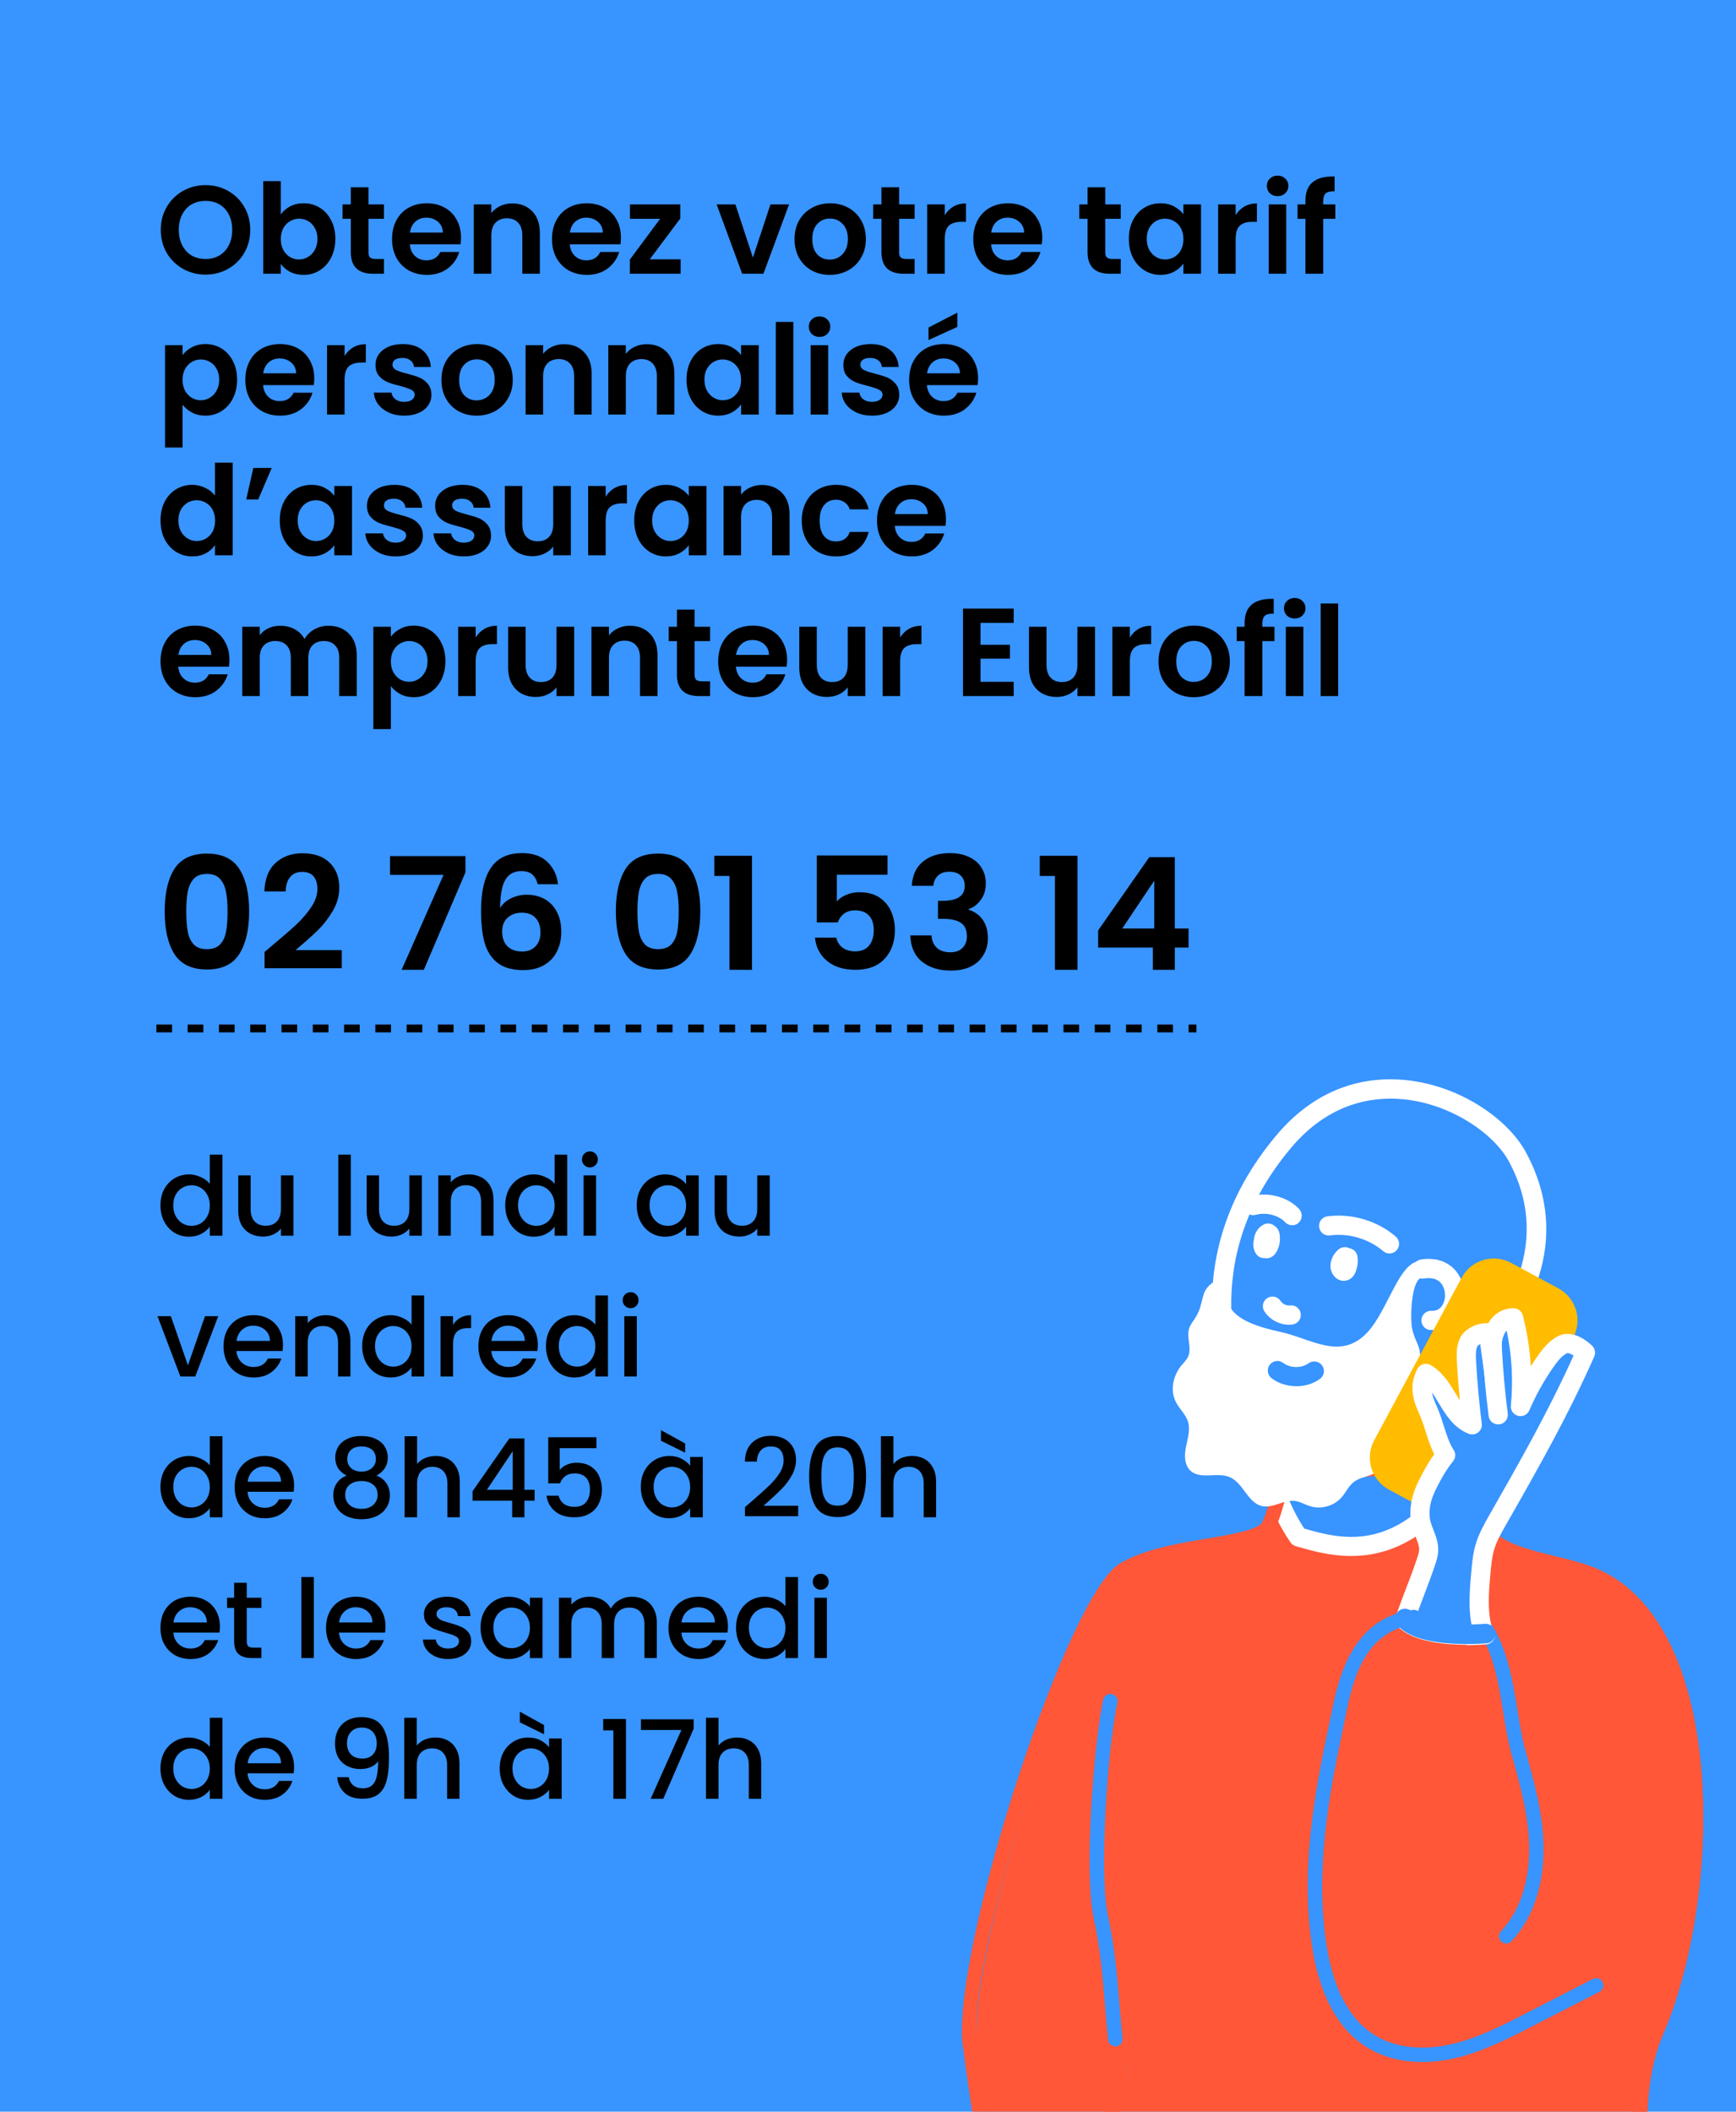<svg width="222" height="270" viewBox="0 0 222 270" fill="none" xmlns="http://www.w3.org/2000/svg">
<rect width="222" height="270" fill="#3894FF"/>
<g clip-path="url(#clip0_1_2220)">
<g clip-path="url(#clip1_1_2220)">
<path d="M166.56 188.24C164.56 188.01 164.56 191.63 163.22 194.56C161.88 197.49 150.32 196.82 144.54 200.43C138.76 204.04 124.14 247.26 124.87 261.36C129.15 294.99 133.64 302.76 144.65 319.53C144.65 319.53 158.68 298.65 151.79 300.69C146.67 307.92 151.28 297.75 149.24 294.31C139.4 277.69 144.28 268.42 143.88 262.1C144.32 273.29 147.18 296.92 151.63 296.46C156.08 296 205.5 298.99 211.29 298.51C217.07 298.03 206.51 274.51 212.67 260.15C220.49 241.92 220.45 208.23 205.09 201.2C199.78 198.77 190.35 199.05 190.13 192.95C189.91 186.85 183.93 186.88 179.26 187.1C174.59 187.33 166.58 188.23 166.58 188.23L166.56 188.24Z" fill="#FF5738"/>
<path d="M192.61 248.5C192.38 248.5 192.16 248.42 191.98 248.25C191.61 247.9 191.59 247.32 191.94 246.94C194.34 244.38 195.62 240.55 195.55 236.15C195.49 232.12 194.37 228.12 193.29 224.26C192.83 222.63 192.55 220.85 192.24 218.97C191.6 215.02 190.94 210.93 188.65 207.9C188.34 207.49 188.42 206.91 188.83 206.61C189.24 206.3 189.82 206.38 190.12 206.79C192.68 210.18 193.42 214.7 194.06 218.68C194.36 220.51 194.63 222.24 195.06 223.77C196.17 227.75 197.32 231.86 197.39 236.13C197.47 241.01 196.01 245.31 193.28 248.22C193.1 248.41 192.85 248.51 192.61 248.51V248.5Z" fill="#3894FF"/>
<path d="M161.92 149.09C159.42 154.02 152.06 171.07 155.84 178.3C159.62 185.53 167.44 184.85 167.44 184.85C167.44 184.85 162.43 187.93 163.35 191.82C165.71 201.81 180.91 195.04 180.91 195.04C180.91 195.04 197.42 164.46 196.47 159.04C195.4 152.93 199.17 148.92 189.15 143.07C176.32 135.58 164.02 142.62 161.92 149.1V149.09Z" fill="#3894FF"/>
<path d="M172.77 198.95C170.07 198.95 167.72 198.27 165.94 197.76L165.7 197.69C165.43 197.61 165.19 197.44 165.03 197.21C162.77 193.93 160.53 188.71 160.78 183.6C159.55 182.67 158.57 181.47 157.88 180.01C156.43 176.98 149.89 161.05 163.19 145.2C168.77 138.54 175.24 137.66 179.68 138.09C186.86 138.79 192.85 143.2 195.06 147.2C198.43 153.31 200.3 162.94 190.13 174.17C186.98 179.92 186.19 184.84 187.86 188.42C188.05 188.82 188.01 189.28 187.76 189.64C182.58 197.11 177.22 198.95 172.78 198.95H172.77ZM166.81 195.45C171.42 196.78 178.25 198.58 185.33 188.79C183.68 184.53 184.61 179.04 188.03 172.85C188.08 172.77 188.13 172.69 188.2 172.62C197.5 162.42 195.89 153.82 192.9 148.4C191.05 145.05 185.71 141.16 179.44 140.55C175.59 140.18 169.97 140.95 165.07 146.8C152.74 161.49 158.76 176.17 160.09 178.96C160.69 180.22 161.53 181.12 162.43 181.76C162.64 181.83 162.82 181.95 162.97 182.11C164.36 182.92 165.83 183.2 166.84 183.29C171.21 183.68 176.09 181.6 178.4 178.37C178.79 177.82 179.57 177.69 180.12 178.08C180.67 178.48 180.8 179.24 180.41 179.8C177.58 183.76 171.92 186.21 166.63 185.75C165.4 185.64 164.26 185.38 163.23 184.98C163.38 188.9 165.05 192.8 166.81 195.47V195.45Z" fill="white"/>
<path d="M171.84 163.77C171.57 163.77 171.31 163.7 171.06 163.55C170.48 163.21 170.1 162.48 170.14 161.78C170.18 160.98 170.59 160.21 171.22 159.72C171.58 159.44 172.05 159.38 172.46 159.56C172.49 159.57 172.52 159.59 172.55 159.6C173.08 159.68 173.51 160.09 173.59 160.64C173.7 161.36 173.59 162.09 173.3 162.75C173.24 162.87 173.07 163.27 172.65 163.53C172.4 163.69 172.12 163.77 171.84 163.77Z" fill="white"/>
<path d="M161.94 160.88C161.86 160.88 161.78 160.88 161.7 160.86C161.26 160.88 160.85 160.67 160.6 160.28C160.27 159.75 160.19 159.12 160.35 158.54C160.35 158.38 160.38 158.21 160.43 158.05C160.61 157.38 161.05 156.83 161.65 156.55C162.09 156.34 162.6 156.42 162.96 156.72C163.07 156.79 163.17 156.87 163.25 156.96C163.48 157.21 163.61 157.52 163.65 157.89C163.65 157.95 163.65 158.01 163.66 158.06C163.74 158.79 163.57 159.54 163.18 160.16C162.97 160.5 162.69 160.72 162.35 160.83C162.22 160.87 162.08 160.89 161.95 160.89L161.94 160.88Z" fill="white"/>
<path d="M164.85 169.38C163.6 169.38 162.37 168.73 161.69 167.67C161.32 167.1 161.49 166.34 162.06 165.97C162.63 165.6 163.39 165.77 163.76 166.34C164.01 166.73 164.52 166.97 164.97 166.91C165.64 166.83 166.26 167.3 166.34 167.98C166.42 168.65 165.95 169.27 165.27 169.35C165.13 169.37 164.98 169.38 164.83 169.38H164.85Z" fill="white"/>
<path d="M165.24 156.66C164.9 156.66 164.56 156.52 164.32 156.25C163.75 155.6 162.2 154.89 160.58 155.33C159.92 155.51 159.25 155.12 159.07 154.47C158.89 153.81 159.28 153.14 159.93 152.96C162.45 152.27 164.97 153.27 166.16 154.62C166.61 155.13 166.56 155.91 166.05 156.36C165.82 156.57 165.52 156.67 165.23 156.67L165.24 156.66Z" fill="white"/>
<path d="M177.68 160.27C177.4 160.27 177.11 160.17 176.88 159.97C175.03 158.39 172.48 157.64 170.07 157.96C169.39 158.05 168.78 157.58 168.69 156.9C168.6 156.22 169.07 155.61 169.75 155.52C172.85 155.11 176.11 156.07 178.48 158.1C179 158.54 179.06 159.32 178.62 159.84C178.38 160.12 178.03 160.27 177.68 160.27Z" fill="white"/>
<path d="M183.15 170.06C183.08 170.06 183.01 170.06 182.94 170.06C182.26 170.03 181.74 169.45 181.77 168.77C181.8 168.09 182.39 167.57 183.06 167.6C183.71 167.63 184.19 167.36 184.5 166.8C184.93 166.02 184.87 164.91 184.38 164.2C183.92 163.55 183.15 163.3 182.1 163.47C181.43 163.58 180.8 163.12 180.69 162.45C180.58 161.78 181.04 161.15 181.71 161.04C183.69 160.73 185.39 161.36 186.39 162.78C187.42 164.25 187.53 166.38 186.66 167.98C185.93 169.31 184.66 170.06 183.16 170.06H183.15Z" fill="white"/>
<path d="M143.72 318.9C143.41 318.9 143.13 318.74 142.96 318.49C131.95 301.99 127.32 293.97 123.03 260.84C123.03 260.82 123.03 260.79 123.03 260.77C122.32 247.18 136.59 204 143.12 199.97C146.14 198.11 150.51 197.37 154.36 196.72C157.46 196.2 160.97 195.6 161.44 194.59C161.85 193.7 162.13 192.73 162.4 191.8C162.98 189.77 163.56 187.68 165.61 187.83C166.52 187.73 173.87 186.93 178.25 186.72C181.8 186.55 185.79 186.55 188.15 188.72C189.36 189.83 190.01 191.39 190.08 193.37C190.2 196.62 193.6 197.69 198.78 198.95C200.76 199.43 202.82 199.93 204.49 200.69C220.63 207.96 220.5 241.63 212.54 259.91C209.3 267.36 210.91 277.77 212.08 285.37C212.98 291.21 213.63 295.43 212.18 297.27C211.74 297.83 211.12 298.15 210.39 298.21C207.35 298.46 192.77 297.8 178.66 297.16C165.98 296.58 152.86 295.99 150.78 296.2C150.51 296.23 150.17 296.21 149.78 296.07C149.76 297.27 149.59 298.5 149.45 299.55C149.44 299.64 149.42 299.74 149.41 299.84C149.61 299.58 149.84 299.27 150.1 298.9C150.22 298.73 150.39 298.61 150.59 298.55C152.14 298.1 152.9 298.62 153.27 299.13C155.33 301.97 147.8 313.63 144.47 318.51C144.3 318.76 144.01 318.91 143.71 318.91L143.72 318.9ZM124.87 260.64C128.96 292.25 132.99 300.15 143.72 316.31C148.87 308.6 152.5 301.38 151.78 300.2C151.78 300.2 151.76 300.2 151.73 300.2C151.67 300.2 151.57 300.2 151.4 300.23C149.82 302.41 149.07 303.12 148.16 302.76C147.18 302.37 147.34 301.27 147.61 299.28C147.86 297.51 148.23 294.82 147.5 293.62C139.86 280.91 140.9 272.5 141.67 266.36C141.88 264.71 142.06 263.26 142.03 261.98C142.03 261.81 142.01 261.65 142.01 261.48C141.99 260.97 142.38 260.55 142.88 260.52C143.37 260.5 143.82 260.88 143.85 261.38C143.86 261.56 143.87 261.74 143.87 261.93C144.34 272.32 146.38 287.23 148.99 292.52C149.02 292.57 149.05 292.62 149.08 292.67C149.16 292.81 149.24 292.95 149.3 293.1C149.56 293.54 149.83 293.89 150.1 294.12C150.29 294.28 150.45 294.36 150.59 294.35C152.81 294.13 165.4 294.7 178.74 295.3C192.79 295.94 207.31 296.6 210.23 296.36C210.46 296.34 210.6 296.27 210.72 296.11C211.67 294.9 210.98 290.4 210.24 285.64C209.03 277.81 207.38 267.09 210.83 259.16C218.53 241.47 218.41 208.98 203.72 202.36C202.2 201.67 200.23 201.2 198.33 200.74C193.68 199.61 188.4 198.33 188.22 193.43C188.17 191.95 187.73 190.85 186.88 190.08C185.05 188.4 181.5 188.42 178.32 188.57C173.73 188.79 165.79 189.67 165.71 189.68C165.64 189.68 165.57 189.68 165.51 189.68C165 189.63 164.64 190.68 164.17 192.32C163.9 193.28 163.59 194.36 163.11 195.38C162.23 197.28 158.89 197.84 154.66 198.56C150.97 199.18 146.79 199.89 144.08 201.56C138.8 204.81 124.17 247.03 124.86 260.65L124.87 260.64ZM143.01 273.49C143.04 275.89 143.34 278.59 144.18 281.62C143.72 278.97 143.33 276.19 143.01 273.49Z" fill="#FF5738"/>
<path d="M142.62 261.65C142.15 261.65 141.75 261.29 141.7 260.82C141.54 259.26 141.42 257.81 141.31 256.4C140.99 252.57 140.72 249.27 139.86 245.21C138.58 239.23 139.9 222.83 141.08 217.31C141.19 216.81 141.68 216.5 142.18 216.6C142.68 216.71 143 217.2 142.89 217.7C141.63 223.57 140.53 239.5 141.67 244.83C142.56 249 142.85 252.53 143.16 256.26C143.27 257.65 143.39 259.1 143.55 260.64C143.6 261.15 143.23 261.6 142.72 261.65C142.69 261.65 142.66 261.65 142.63 261.65H142.62Z" fill="#3894FF"/>
<path d="M181.85 161.25C178.98 160.95 177.58 167.47 174.84 170.38C171.41 174.02 167.69 171.15 163.67 170.28C158.38 169.15 155.67 167.39 157.23 163.03C155.85 163.48 154.36 164.1 153.93 165.49C153.5 166.88 153.58 167.36 152.8 168.59C152.55 168.99 152.23 169.36 152.08 169.81C151.68 170.98 152.45 172.35 151.93 173.47C151.74 173.88 151.4 174.2 151.11 174.55C150.03 175.83 149.6 177.74 150.36 179.24C150.8 180.12 151.61 180.81 151.91 181.75C152.24 182.79 151.89 183.9 151.67 184.96C151.45 186.02 151.43 187.28 152.22 188.03C153.49 189.23 155.67 188.18 157.27 188.87C159 189.62 159.56 192.16 161.39 192.57C162.79 192.88 164.18 191.72 165.61 191.91C166.28 192 166.88 192.38 167.53 192.58C168.95 193.03 170.61 192.56 171.58 191.43C172.11 190.82 172.44 190.04 173.07 189.53C173.66 189.05 174.43 188.88 175.15 188.64C176.77 188.1 177.99 186.77 178.48 185.08C178.76 184.09 179.36 183.31 179.62 183.03C180.39 182.23 180.87 181.15 180.94 180.04C181.01 179.05 180.76 178.06 180.84 177.07C180.92 176.05 181.32 175.09 181.51 174.09C181.88 172.21 180.94 171.69 180.57 169.81C180.34 168.62 180.38 163.31 182.06 163.26C183.26 163.22 182.25 162.41 181.84 161.28L181.85 161.25Z" fill="white"/>
<path d="M165.76 177.24C164.64 177.24 163.52 176.9 162.62 176.23C162.08 175.82 161.96 175.05 162.37 174.51C162.78 173.97 163.55 173.85 164.09 174.26C165.01 174.95 166.42 174.97 167.36 174.3C167.92 173.91 168.68 174.04 169.08 174.6C169.47 175.16 169.34 175.92 168.78 176.32C167.9 176.94 166.83 177.25 165.76 177.25V177.24Z" fill="#3894FF"/>
<path d="M199.28 164.727L193.23 161.471C190.964 160.251 188.138 161.099 186.918 163.366L175.729 184.156C174.509 186.422 175.357 189.248 177.623 190.468L183.673 193.724C185.939 194.943 188.765 194.095 189.985 191.829L201.174 171.039C202.394 168.772 201.546 165.946 199.28 164.727Z" fill="#FFBC00"/>
<path d="M191.59 180.05C191.19 176.47 190.83 173.63 190.35 170.41C189.55 170.18 188.18 170.82 187.83 171.57C187.48 172.32 187.51 173.2 187.55 174.03C187.7 176.74 187.95 179.43 188.29 182.12C185.4 180.97 185.03 177.12 182.35 175.55C181.43 177.31 181.96 178.72 182.64 180.27C183.48 182.16 183.85 184.42 184.89 186C183.87 187.26 183.09 188.68 182.39 190.14C181.69 191.6 181.35 193.29 181.77 194.85C182.07 195.98 182.76 197.03 182.71 198.19C182.69 198.7 182.52 199.19 182.36 199.68C181.44 202.41 180.57 204.37 179.65 207.1C179.64 207.35 179.66 206.85 179.65 207.1C182.05 209.67 189.98 208.96 189.98 208.96" fill="#3894FF"/>
<path d="M187.57 210.3C184.98 210.3 181.11 209.98 179.11 208.29C178.75 208.11 178.42 207.74 178.42 207.12V207.06V207C178.44 206.79 178.5 206.62 178.57 206.47C179 205.2 179.43 204.07 179.85 202.99C180.29 201.85 180.74 200.67 181.19 199.33C181.33 198.91 181.46 198.52 181.48 198.18C181.5 197.68 181.28 197.13 181.03 196.49C180.87 196.08 180.7 195.66 180.58 195.2C180.13 193.51 180.37 191.54 181.28 189.64C182 188.13 182.68 186.95 183.41 185.94C182.95 185.03 182.62 184.02 182.31 183.04C182.06 182.25 181.82 181.5 181.51 180.81C180.87 179.38 180.01 177.41 181.25 175.03C181.41 174.73 181.68 174.51 182 174.42C182.32 174.33 182.67 174.37 182.96 174.54C184.49 175.44 185.37 176.89 186.15 178.18C186.33 178.48 186.51 178.78 186.69 179.06C186.53 177.42 186.4 175.78 186.31 174.15C186.25 173.11 186.24 172.1 186.7 171.11C187.3 169.81 189.32 168.88 190.68 169.28C191.14 169.41 191.48 169.81 191.55 170.28C192.02 173.42 192.39 176.32 192.79 179.96C192.86 180.64 192.38 181.24 191.7 181.32C191.03 181.4 190.42 180.91 190.34 180.23C189.99 177.04 189.67 174.53 189.29 171.85C189.12 171.94 188.98 172.05 188.92 172.15C188.7 172.62 188.72 173.27 188.76 174.02C188.91 176.68 189.15 179.37 189.49 182.02C189.55 182.45 189.37 182.88 189.02 183.15C188.68 183.42 188.22 183.48 187.81 183.32C185.89 182.56 184.9 180.91 184.02 179.46C183.72 178.96 183.43 178.48 183.11 178.04C183.21 178.58 183.44 179.15 183.74 179.83C184.1 180.64 184.37 181.49 184.63 182.31C185 183.47 185.35 184.57 185.89 185.38C186.19 185.83 186.16 186.42 185.82 186.83C185 187.85 184.28 189.05 183.48 190.72C182.83 192.09 182.64 193.46 182.94 194.58C183.03 194.9 183.16 195.24 183.3 195.6C183.61 196.38 183.96 197.27 183.92 198.29C183.89 198.98 183.68 199.61 183.51 200.12C183.04 201.51 182.58 202.71 182.14 203.88C181.79 204.79 181.44 205.72 181.08 206.74C182.98 207.89 187.31 208.01 189.85 207.79C190.53 207.73 191.12 208.23 191.19 208.91C191.25 209.59 190.75 210.19 190.07 210.25C189.79 210.27 188.82 210.35 187.54 210.35L187.57 210.3Z" fill="white"/>
<path d="M189.78 208.96C188.91 206.49 189.14 203.78 189.37 201.17C189.48 199.99 189.58 198.8 189.93 197.66C190.31 196.43 190.96 195.31 191.59 194.2C195.67 187.04 199.4 180.47 202.75 172.94C201.99 172.21 200.74 171.42 199.82 171.91C198.9 172.4 198.22 173.25 197.62 174.11C196.38 175.9 195.31 177.81 194.45 179.81C194.82 176.02 194.52 172.16 193.57 168.48C191.44 168.48 190.73 170.85 190.69 172.68" fill="#3894FF"/>
<path d="M189.78 210.2C189.27 210.2 188.8 209.88 188.62 209.38C187.65 206.61 187.91 203.67 188.14 201.08C188.25 199.85 188.36 198.58 188.75 197.32C189.16 196 189.82 194.84 190.46 193.71L190.52 193.61C194.34 186.91 197.96 180.56 201.23 173.32C200.81 173.05 200.48 172.97 200.38 173.02C199.73 173.36 199.21 173.99 198.62 174.84C197.42 176.56 196.4 178.4 195.57 180.33C195.33 180.89 194.72 181.18 194.13 181.03C193.54 180.88 193.15 180.32 193.21 179.72C193.52 176.5 193.34 173.28 192.67 170.13C191.97 170.89 191.91 172.49 191.9 172.73C191.89 173.41 191.31 173.95 190.64 173.93C189.96 173.91 189.42 173.35 189.44 172.67C189.51 169.39 191.13 167.27 193.55 167.27C194.11 167.27 194.6 167.65 194.74 168.19C195.29 170.33 195.63 172.5 195.76 174.69C196.03 174.26 196.31 173.84 196.6 173.43C197.29 172.44 198.08 171.44 199.24 170.84C200.49 170.19 202.12 170.65 203.6 172.07C203.97 172.43 204.08 172.98 203.87 173.46C200.44 181.18 196.66 187.81 192.66 194.83L192.6 194.93C192 195.99 191.43 196.98 191.1 198.04C190.79 199.06 190.69 200.19 190.59 201.29C190.38 203.64 190.14 206.3 190.94 208.56C191.16 209.2 190.83 209.9 190.19 210.13C190.06 210.18 189.92 210.2 189.78 210.2Z" fill="white"/>
<path d="M191.12 170.35C190.77 171.11 190.8 171.98 190.84 172.81C190.99 175.52 191.24 178.21 191.58 180.9" fill="white"/>
<path d="M191.59 182.13C190.98 182.13 190.45 181.68 190.37 181.06C190.02 178.35 189.77 175.6 189.62 172.88C189.56 171.84 189.55 170.83 190.01 169.84C190.29 169.22 191.03 168.95 191.64 169.24C192.26 169.53 192.53 170.26 192.24 170.87C192.02 171.34 192.04 172 192.08 172.74C192.23 175.4 192.47 178.09 192.81 180.74C192.9 181.41 192.42 182.03 191.75 182.12C191.7 182.12 191.64 182.12 191.59 182.12V182.13Z" fill="white"/>
<path d="M181.88 263.65C179.18 263.65 176.71 262.99 174.69 261.7C171.09 259.4 168.77 255.13 167.81 249C166.27 239.22 168.05 229.43 170.01 220.25C170.08 219.94 170.14 219.6 170.22 219.24C171.09 214.92 172.7 206.89 180.7 205.84C181.2 205.78 181.67 206.13 181.74 206.64C181.81 207.15 181.45 207.61 180.94 207.68C174.26 208.56 172.92 215.21 172.03 219.61C171.96 219.97 171.89 220.32 171.82 220.64C169.9 229.66 168.15 239.25 169.64 248.72C170.52 254.3 172.55 258.15 175.69 260.15C178.23 261.77 181.68 262.22 185.39 261.42C188.8 260.68 192 259.04 195.09 257.45L203.7 253.03C204.15 252.8 204.71 252.98 204.94 253.43C205.17 253.88 204.99 254.44 204.54 254.67L195.93 259.09C192.73 260.73 189.42 262.43 185.78 263.22C184.45 263.51 183.14 263.65 181.89 263.65H181.88Z" fill="#3894FF"/>
<path d="M179.66 207.01C179.65 207.26 179.67 206.76 179.66 207.01ZM179.66 207.01C182.06 209.58 189.99 208.87 189.99 208.87" stroke="#3894FF" stroke-width="2.5" stroke-linecap="round" stroke-linejoin="round"/>
</g>
</g>
<path d="M20.518 154.108C20.518 153.333 20.677 152.647 20.994 152.05C21.321 151.453 21.759 150.991 22.31 150.664C22.87 150.328 23.491 150.16 24.172 150.16C24.676 150.16 25.171 150.272 25.656 150.496C26.151 150.711 26.543 151 26.832 151.364V147.64H28.442V158H26.832V156.838C26.571 157.211 26.207 157.519 25.74 157.762C25.283 158.005 24.755 158.126 24.158 158.126C23.486 158.126 22.87 157.958 22.31 157.622C21.759 157.277 21.321 156.801 20.994 156.194C20.677 155.578 20.518 154.883 20.518 154.108ZM26.832 154.136C26.832 153.604 26.72 153.142 26.496 152.75C26.281 152.358 25.997 152.059 25.642 151.854C25.287 151.649 24.905 151.546 24.494 151.546C24.083 151.546 23.701 151.649 23.346 151.854C22.991 152.05 22.702 152.344 22.478 152.736C22.263 153.119 22.156 153.576 22.156 154.108C22.156 154.64 22.263 155.107 22.478 155.508C22.702 155.909 22.991 156.217 23.346 156.432C23.71 156.637 24.093 156.74 24.494 156.74C24.905 156.74 25.287 156.637 25.642 156.432C25.997 156.227 26.281 155.928 26.496 155.536C26.72 155.135 26.832 154.668 26.832 154.136ZM37.524 150.286V158H35.928V157.09C35.676 157.407 35.345 157.659 34.934 157.846C34.533 158.023 34.104 158.112 33.646 158.112C33.04 158.112 32.494 157.986 32.008 157.734C31.532 157.482 31.154 157.109 30.874 156.614C30.604 156.119 30.468 155.522 30.468 154.822V150.286H32.05V154.584C32.05 155.275 32.223 155.807 32.568 156.18C32.914 156.544 33.385 156.726 33.982 156.726C34.58 156.726 35.051 156.544 35.396 156.18C35.751 155.807 35.928 155.275 35.928 154.584V150.286H37.524ZM44.863 147.64V158H43.267V147.64H44.863ZM53.944 150.286V158H52.348V157.09C52.096 157.407 51.765 157.659 51.354 157.846C50.953 158.023 50.523 158.112 50.066 158.112C49.459 158.112 48.913 157.986 48.428 157.734C47.952 157.482 47.574 157.109 47.294 156.614C47.023 156.119 46.888 155.522 46.888 154.822V150.286H48.47V154.584C48.47 155.275 48.643 155.807 48.988 156.18C49.334 156.544 49.805 156.726 50.402 156.726C50.999 156.726 51.471 156.544 51.816 156.18C52.171 155.807 52.348 155.275 52.348 154.584V150.286H53.944ZM59.942 150.16C60.549 150.16 61.09 150.286 61.566 150.538C62.051 150.79 62.429 151.163 62.7 151.658C62.971 152.153 63.106 152.75 63.106 153.45V158H61.524V153.688C61.524 152.997 61.351 152.47 61.006 152.106C60.661 151.733 60.189 151.546 59.592 151.546C58.995 151.546 58.519 151.733 58.164 152.106C57.819 152.47 57.646 152.997 57.646 153.688V158H56.05V150.286H57.646V151.168C57.907 150.851 58.239 150.603 58.64 150.426C59.051 150.249 59.485 150.16 59.942 150.16ZM64.61 154.108C64.61 153.333 64.769 152.647 65.086 152.05C65.412 151.453 65.851 150.991 66.402 150.664C66.962 150.328 67.582 150.16 68.264 150.16C68.768 150.16 69.263 150.272 69.748 150.496C70.243 150.711 70.635 151 70.924 151.364V147.64H72.534V158H70.924V156.838C70.662 157.211 70.299 157.519 69.832 157.762C69.374 158.005 68.847 158.126 68.25 158.126C67.578 158.126 66.962 157.958 66.402 157.622C65.851 157.277 65.412 156.801 65.086 156.194C64.769 155.578 64.61 154.883 64.61 154.108ZM70.924 154.136C70.924 153.604 70.812 153.142 70.588 152.75C70.373 152.358 70.088 152.059 69.734 151.854C69.379 151.649 68.996 151.546 68.586 151.546C68.175 151.546 67.793 151.649 67.438 151.854C67.083 152.05 66.794 152.344 66.57 152.736C66.355 153.119 66.248 153.576 66.248 154.108C66.248 154.64 66.355 155.107 66.57 155.508C66.794 155.909 67.083 156.217 67.438 156.432C67.802 156.637 68.184 156.74 68.586 156.74C68.996 156.74 69.379 156.637 69.734 156.432C70.088 156.227 70.373 155.928 70.588 155.536C70.812 155.135 70.924 154.668 70.924 154.136ZM75.442 149.264C75.153 149.264 74.91 149.166 74.714 148.97C74.518 148.774 74.42 148.531 74.42 148.242C74.42 147.953 74.518 147.71 74.714 147.514C74.91 147.318 75.153 147.22 75.442 147.22C75.722 147.22 75.96 147.318 76.156 147.514C76.352 147.71 76.45 147.953 76.45 148.242C76.45 148.531 76.352 148.774 76.156 148.97C75.96 149.166 75.722 149.264 75.442 149.264ZM76.226 150.286V158H74.63V150.286H76.226ZM81.426 154.108C81.426 153.333 81.585 152.647 81.902 152.05C82.229 151.453 82.668 150.991 83.218 150.664C83.778 150.328 84.394 150.16 85.066 150.16C85.673 150.16 86.2 150.281 86.648 150.524C87.106 150.757 87.469 151.051 87.74 151.406V150.286H89.35V158H87.74V156.852C87.469 157.216 87.101 157.519 86.634 157.762C86.168 158.005 85.635 158.126 85.038 158.126C84.376 158.126 83.769 157.958 83.218 157.622C82.668 157.277 82.229 156.801 81.902 156.194C81.585 155.578 81.426 154.883 81.426 154.108ZM87.74 154.136C87.74 153.604 87.628 153.142 87.404 152.75C87.189 152.358 86.905 152.059 86.55 151.854C86.195 151.649 85.813 151.546 85.402 151.546C84.992 151.546 84.609 151.649 84.254 151.854C83.9 152.05 83.61 152.344 83.386 152.736C83.171 153.119 83.064 153.576 83.064 154.108C83.064 154.64 83.171 155.107 83.386 155.508C83.61 155.909 83.9 156.217 84.254 156.432C84.618 156.637 85.001 156.74 85.402 156.74C85.813 156.74 86.195 156.637 86.55 156.432C86.905 156.227 87.189 155.928 87.404 155.536C87.628 155.135 87.74 154.668 87.74 154.136ZM98.433 150.286V158H96.837V157.09C96.585 157.407 96.253 157.659 95.843 157.846C95.441 158.023 95.012 158.112 94.555 158.112C93.948 158.112 93.402 157.986 92.916 157.734C92.441 157.482 92.062 157.109 91.782 156.614C91.512 156.119 91.376 155.522 91.376 154.822V150.286H92.959V154.584C92.959 155.275 93.131 155.807 93.477 156.18C93.822 156.544 94.293 156.726 94.891 156.726C95.488 156.726 95.959 156.544 96.305 156.18C96.659 155.807 96.837 155.275 96.837 154.584V150.286H98.433ZM24.032 174.572L26.216 168.286H27.91L24.97 176H23.066L20.14 168.286H21.848L24.032 174.572ZM36.186 171.954C36.186 172.243 36.168 172.505 36.13 172.738H30.236C30.283 173.354 30.512 173.849 30.922 174.222C31.333 174.595 31.837 174.782 32.434 174.782C33.293 174.782 33.9 174.423 34.254 173.704H35.976C35.743 174.413 35.318 174.997 34.702 175.454C34.096 175.902 33.34 176.126 32.434 176.126C31.697 176.126 31.034 175.963 30.446 175.636C29.868 175.3 29.41 174.833 29.074 174.236C28.748 173.629 28.584 172.929 28.584 172.136C28.584 171.343 28.743 170.647 29.06 170.05C29.387 169.443 29.84 168.977 30.418 168.65C31.006 168.323 31.678 168.16 32.434 168.16C33.162 168.16 33.811 168.319 34.38 168.636C34.95 168.953 35.393 169.401 35.71 169.98C36.028 170.549 36.186 171.207 36.186 171.954ZM34.52 171.45C34.511 170.862 34.301 170.391 33.89 170.036C33.48 169.681 32.971 169.504 32.364 169.504C31.814 169.504 31.342 169.681 30.95 170.036C30.558 170.381 30.325 170.853 30.25 171.45H34.52ZM41.649 168.16C42.256 168.16 42.797 168.286 43.273 168.538C43.758 168.79 44.136 169.163 44.407 169.658C44.678 170.153 44.813 170.75 44.813 171.45V176H43.231V171.688C43.231 170.997 43.058 170.47 42.713 170.106C42.368 169.733 41.896 169.546 41.299 169.546C40.702 169.546 40.226 169.733 39.871 170.106C39.526 170.47 39.353 170.997 39.353 171.688V176H37.757V168.286H39.353V169.168C39.614 168.851 39.946 168.603 40.347 168.426C40.758 168.249 41.192 168.16 41.649 168.16ZM46.317 172.108C46.317 171.333 46.475 170.647 46.793 170.05C47.12 169.453 47.558 168.991 48.109 168.664C48.669 168.328 49.289 168.16 49.971 168.16C50.475 168.16 50.969 168.272 51.455 168.496C51.95 168.711 52.342 169 52.631 169.364V165.64H54.241V176H52.631V174.838C52.37 175.211 52.005 175.519 51.539 175.762C51.081 176.005 50.554 176.126 49.957 176.126C49.285 176.126 48.669 175.958 48.109 175.622C47.558 175.277 47.12 174.801 46.793 174.194C46.475 173.578 46.317 172.883 46.317 172.108ZM52.631 172.136C52.631 171.604 52.519 171.142 52.295 170.75C52.08 170.358 51.795 170.059 51.441 169.854C51.086 169.649 50.703 169.546 50.293 169.546C49.882 169.546 49.499 169.649 49.145 169.854C48.79 170.05 48.501 170.344 48.277 170.736C48.062 171.119 47.955 171.576 47.955 172.108C47.955 172.64 48.062 173.107 48.277 173.508C48.501 173.909 48.79 174.217 49.145 174.432C49.509 174.637 49.892 174.74 50.293 174.74C50.703 174.74 51.086 174.637 51.441 174.432C51.795 174.227 52.08 173.928 52.295 173.536C52.519 173.135 52.631 172.668 52.631 172.136ZM57.933 169.406C58.166 169.014 58.474 168.711 58.857 168.496C59.249 168.272 59.711 168.16 60.243 168.16V169.812H59.837C59.212 169.812 58.736 169.971 58.409 170.288C58.092 170.605 57.933 171.156 57.933 171.94V176H56.337V168.286H57.933V169.406ZM68.78 171.954C68.78 172.243 68.761 172.505 68.724 172.738H62.83C62.877 173.354 63.105 173.849 63.516 174.222C63.927 174.595 64.431 174.782 65.028 174.782C65.887 174.782 66.493 174.423 66.848 173.704H68.57C68.337 174.413 67.912 174.997 67.296 175.454C66.689 175.902 65.933 176.126 65.028 176.126C64.291 176.126 63.628 175.963 63.04 175.636C62.462 175.3 62.004 174.833 61.668 174.236C61.342 173.629 61.178 172.929 61.178 172.136C61.178 171.343 61.337 170.647 61.654 170.05C61.981 169.443 62.434 168.977 63.012 168.65C63.6 168.323 64.272 168.16 65.028 168.16C65.756 168.16 66.405 168.319 66.974 168.636C67.543 168.953 67.987 169.401 68.304 169.98C68.621 170.549 68.78 171.207 68.78 171.954ZM67.114 171.45C67.105 170.862 66.895 170.391 66.484 170.036C66.073 169.681 65.565 169.504 64.958 169.504C64.407 169.504 63.936 169.681 63.544 170.036C63.152 170.381 62.919 170.853 62.844 171.45H67.114ZM69.819 172.108C69.819 171.333 69.977 170.647 70.295 170.05C70.621 169.453 71.06 168.991 71.611 168.664C72.171 168.328 72.791 168.16 73.473 168.16C73.977 168.16 74.471 168.272 74.957 168.496C75.451 168.711 75.843 169 76.133 169.364V165.64H77.743V176H76.133V174.838C75.871 175.211 75.507 175.519 75.041 175.762C74.583 176.005 74.056 176.126 73.459 176.126C72.787 176.126 72.171 175.958 71.611 175.622C71.06 175.277 70.621 174.801 70.295 174.194C69.977 173.578 69.819 172.883 69.819 172.108ZM76.133 172.136C76.133 171.604 76.021 171.142 75.797 170.75C75.582 170.358 75.297 170.059 74.943 169.854C74.588 169.649 74.205 169.546 73.795 169.546C73.384 169.546 73.001 169.649 72.647 169.854C72.292 170.05 72.003 170.344 71.779 170.736C71.564 171.119 71.457 171.576 71.457 172.108C71.457 172.64 71.564 173.107 71.779 173.508C72.003 173.909 72.292 174.217 72.647 174.432C73.011 174.637 73.393 174.74 73.795 174.74C74.205 174.74 74.588 174.637 74.943 174.432C75.297 174.227 75.582 173.928 75.797 173.536C76.021 173.135 76.133 172.668 76.133 172.136ZM80.651 167.264C80.362 167.264 80.119 167.166 79.923 166.97C79.727 166.774 79.629 166.531 79.629 166.242C79.629 165.953 79.727 165.71 79.923 165.514C80.119 165.318 80.362 165.22 80.651 165.22C80.931 165.22 81.169 165.318 81.365 165.514C81.561 165.71 81.659 165.953 81.659 166.242C81.659 166.531 81.561 166.774 81.365 166.97C81.169 167.166 80.931 167.264 80.651 167.264ZM81.435 168.286V176H79.839V168.286H81.435ZM20.518 190.108C20.518 189.333 20.677 188.647 20.994 188.05C21.321 187.453 21.759 186.991 22.31 186.664C22.87 186.328 23.491 186.16 24.172 186.16C24.676 186.16 25.171 186.272 25.656 186.496C26.151 186.711 26.543 187 26.832 187.364V183.64H28.442V194H26.832V192.838C26.571 193.211 26.207 193.519 25.74 193.762C25.283 194.005 24.755 194.126 24.158 194.126C23.486 194.126 22.87 193.958 22.31 193.622C21.759 193.277 21.321 192.801 20.994 192.194C20.677 191.578 20.518 190.883 20.518 190.108ZM26.832 190.136C26.832 189.604 26.72 189.142 26.496 188.75C26.281 188.358 25.997 188.059 25.642 187.854C25.287 187.649 24.905 187.546 24.494 187.546C24.083 187.546 23.701 187.649 23.346 187.854C22.991 188.05 22.702 188.344 22.478 188.736C22.263 189.119 22.156 189.576 22.156 190.108C22.156 190.64 22.263 191.107 22.478 191.508C22.702 191.909 22.991 192.217 23.346 192.432C23.71 192.637 24.093 192.74 24.494 192.74C24.905 192.74 25.287 192.637 25.642 192.432C25.997 192.227 26.281 191.928 26.496 191.536C26.72 191.135 26.832 190.668 26.832 190.136ZM37.608 189.954C37.608 190.243 37.59 190.505 37.552 190.738H31.658C31.705 191.354 31.934 191.849 32.344 192.222C32.755 192.595 33.259 192.782 33.856 192.782C34.715 192.782 35.322 192.423 35.676 191.704H37.398C37.165 192.413 36.74 192.997 36.124 193.454C35.518 193.902 34.762 194.126 33.856 194.126C33.119 194.126 32.456 193.963 31.868 193.636C31.29 193.3 30.832 192.833 30.496 192.236C30.17 191.629 30.006 190.929 30.006 190.136C30.006 189.343 30.165 188.647 30.482 188.05C30.809 187.443 31.262 186.977 31.84 186.65C32.428 186.323 33.1 186.16 33.856 186.16C34.584 186.16 35.233 186.319 35.802 186.636C36.372 186.953 36.815 187.401 37.132 187.98C37.45 188.549 37.608 189.207 37.608 189.954ZM35.942 189.45C35.933 188.862 35.723 188.391 35.312 188.036C34.902 187.681 34.393 187.504 33.786 187.504C33.236 187.504 32.764 187.681 32.372 188.036C31.98 188.381 31.747 188.853 31.672 189.45H35.942ZM44.328 188.666C43.357 188.181 42.872 187.415 42.872 186.37C42.872 185.866 42.998 185.404 43.25 184.984C43.502 184.564 43.88 184.233 44.384 183.99C44.888 183.738 45.504 183.612 46.232 183.612C46.95 183.612 47.562 183.738 48.066 183.99C48.579 184.233 48.962 184.564 49.214 184.984C49.466 185.404 49.592 185.866 49.592 186.37C49.592 186.893 49.456 187.355 49.186 187.756C48.924 188.148 48.574 188.451 48.136 188.666C48.668 188.862 49.088 189.184 49.396 189.632C49.704 190.071 49.858 190.589 49.858 191.186C49.858 191.793 49.704 192.329 49.396 192.796C49.088 193.263 48.658 193.622 48.108 193.874C47.557 194.126 46.932 194.252 46.232 194.252C45.532 194.252 44.906 194.126 44.356 193.874C43.814 193.622 43.39 193.263 43.082 192.796C42.774 192.329 42.62 191.793 42.62 191.186C42.62 190.579 42.774 190.057 43.082 189.618C43.39 189.179 43.805 188.862 44.328 188.666ZM48.066 186.566C48.066 186.043 47.902 185.642 47.576 185.362C47.249 185.082 46.801 184.942 46.232 184.942C45.672 184.942 45.228 185.082 44.902 185.362C44.575 185.642 44.412 186.048 44.412 186.58C44.412 187.047 44.58 187.429 44.916 187.728C45.261 188.017 45.7 188.162 46.232 188.162C46.764 188.162 47.202 188.013 47.548 187.714C47.893 187.415 48.066 187.033 48.066 186.566ZM46.232 189.366C45.616 189.366 45.112 189.52 44.72 189.828C44.337 190.127 44.146 190.561 44.146 191.13C44.146 191.662 44.332 192.096 44.706 192.432C45.079 192.759 45.588 192.922 46.232 192.922C46.866 192.922 47.366 192.754 47.73 192.418C48.103 192.082 48.29 191.653 48.29 191.13C48.29 190.57 48.098 190.136 47.716 189.828C47.342 189.52 46.848 189.366 46.232 189.366ZM55.733 186.16C56.321 186.16 56.844 186.286 57.301 186.538C57.768 186.79 58.132 187.163 58.393 187.658C58.664 188.153 58.799 188.75 58.799 189.45V194H57.217V189.688C57.217 188.997 57.045 188.47 56.699 188.106C56.354 187.733 55.883 187.546 55.285 187.546C54.688 187.546 54.212 187.733 53.857 188.106C53.512 188.47 53.339 188.997 53.339 189.688V194H51.743V183.64H53.339V187.182C53.61 186.855 53.951 186.603 54.361 186.426C54.781 186.249 55.239 186.16 55.733 186.16ZM60.429 191.872V190.668L65.133 183.92H67.065V190.486H68.367V191.872H67.065V194H65.497V191.872H60.429ZM65.567 185.544L62.263 190.486H65.567V185.544ZM76.27 185.166H71.58V187.952C71.776 187.691 72.065 187.471 72.448 187.294C72.84 187.117 73.255 187.028 73.694 187.028C74.478 187.028 75.112 187.196 75.598 187.532C76.092 187.868 76.442 188.293 76.648 188.806C76.862 189.319 76.97 189.861 76.97 190.43C76.97 191.121 76.834 191.737 76.564 192.278C76.302 192.81 75.906 193.23 75.374 193.538C74.851 193.846 74.207 194 73.442 194C72.424 194 71.608 193.748 70.992 193.244C70.376 192.74 70.007 192.073 69.886 191.242H71.44C71.542 191.681 71.771 192.031 72.126 192.292C72.48 192.544 72.924 192.67 73.456 192.67C74.118 192.67 74.613 192.469 74.94 192.068C75.276 191.667 75.444 191.135 75.444 190.472C75.444 189.8 75.276 189.287 74.94 188.932C74.604 188.568 74.109 188.386 73.456 188.386C72.998 188.386 72.611 188.503 72.294 188.736C71.986 188.96 71.762 189.268 71.622 189.66H70.11V183.766H76.27V185.166ZM81.946 190.108C81.946 189.333 82.104 188.647 82.422 188.05C82.748 187.453 83.187 186.991 83.738 186.664C84.298 186.328 84.914 186.16 85.586 186.16C86.192 186.16 86.72 186.281 87.168 186.524C87.625 186.757 87.989 187.051 88.26 187.406V186.286H89.87V194H88.26V192.852C87.989 193.216 87.62 193.519 87.154 193.762C86.687 194.005 86.155 194.126 85.558 194.126C84.895 194.126 84.288 193.958 83.738 193.622C83.187 193.277 82.748 192.801 82.422 192.194C82.104 191.578 81.946 190.883 81.946 190.108ZM88.26 190.136C88.26 189.604 88.148 189.142 87.924 188.75C87.709 188.358 87.424 188.059 87.07 187.854C86.715 187.649 86.332 187.546 85.922 187.546C85.511 187.546 85.128 187.649 84.774 187.854C84.419 188.05 84.13 188.344 83.906 188.736C83.691 189.119 83.584 189.576 83.584 190.108C83.584 190.64 83.691 191.107 83.906 191.508C84.13 191.909 84.419 192.217 84.774 192.432C85.138 192.637 85.52 192.74 85.922 192.74C86.332 192.74 86.715 192.637 87.07 192.432C87.424 192.227 87.709 191.928 87.924 191.536C88.148 191.135 88.26 190.668 88.26 190.136ZM87.616 184.564V185.74L84.522 184.214V182.856L87.616 184.564ZM96.275 191.83C97.171 191.055 97.875 190.421 98.389 189.926C98.911 189.422 99.345 188.899 99.691 188.358C100.036 187.817 100.209 187.275 100.209 186.734C100.209 186.174 100.073 185.735 99.803 185.418C99.541 185.101 99.126 184.942 98.557 184.942C98.006 184.942 97.577 185.119 97.269 185.474C96.97 185.819 96.811 186.286 96.793 186.874H95.253C95.281 185.81 95.598 184.998 96.205 184.438C96.821 183.869 97.6 183.584 98.543 183.584C99.56 183.584 100.353 183.864 100.923 184.424C101.501 184.984 101.791 185.731 101.791 186.664C101.791 187.336 101.618 187.985 101.273 188.61C100.937 189.226 100.531 189.781 100.055 190.276C99.588 190.761 98.991 191.326 98.263 191.97L97.633 192.53H102.071V193.86H95.267V192.698L96.275 191.83ZM103.473 188.764C103.473 187.149 103.743 185.889 104.285 184.984C104.835 184.069 105.778 183.612 107.113 183.612C108.447 183.612 109.385 184.069 109.927 184.984C110.477 185.889 110.753 187.149 110.753 188.764C110.753 190.397 110.477 191.676 109.927 192.6C109.385 193.515 108.447 193.972 107.113 193.972C105.778 193.972 104.835 193.515 104.285 192.6C103.743 191.676 103.473 190.397 103.473 188.764ZM109.185 188.764C109.185 188.008 109.133 187.369 109.031 186.846C108.937 186.323 108.741 185.899 108.443 185.572C108.144 185.236 107.701 185.068 107.113 185.068C106.525 185.068 106.081 185.236 105.783 185.572C105.484 185.899 105.283 186.323 105.181 186.846C105.087 187.369 105.041 188.008 105.041 188.764C105.041 189.548 105.087 190.206 105.181 190.738C105.274 191.27 105.47 191.699 105.769 192.026C106.077 192.353 106.525 192.516 107.113 192.516C107.701 192.516 108.144 192.353 108.443 192.026C108.751 191.699 108.951 191.27 109.045 190.738C109.138 190.206 109.185 189.548 109.185 188.764ZM116.642 186.16C117.23 186.16 117.752 186.286 118.21 186.538C118.676 186.79 119.04 187.163 119.302 187.658C119.572 188.153 119.708 188.75 119.708 189.45V194H118.126V189.688C118.126 188.997 117.953 188.47 117.608 188.106C117.262 187.733 116.791 187.546 116.194 187.546C115.596 187.546 115.12 187.733 114.766 188.106C114.42 188.47 114.248 188.997 114.248 189.688V194H112.652V183.64H114.248V187.182C114.518 186.855 114.859 186.603 115.27 186.426C115.69 186.249 116.147 186.16 116.642 186.16ZM28.12 207.954C28.12 208.243 28.101 208.505 28.064 208.738H22.17C22.217 209.354 22.445 209.849 22.856 210.222C23.267 210.595 23.771 210.782 24.368 210.782C25.227 210.782 25.833 210.423 26.188 209.704H27.91C27.677 210.413 27.252 210.997 26.636 211.454C26.029 211.902 25.273 212.126 24.368 212.126C23.631 212.126 22.968 211.963 22.38 211.636C21.801 211.3 21.344 210.833 21.008 210.236C20.681 209.629 20.518 208.929 20.518 208.136C20.518 207.343 20.677 206.647 20.994 206.05C21.321 205.443 21.773 204.977 22.352 204.65C22.94 204.323 23.612 204.16 24.368 204.16C25.096 204.16 25.745 204.319 26.314 204.636C26.883 204.953 27.327 205.401 27.644 205.98C27.961 206.549 28.12 207.207 28.12 207.954ZM26.454 207.45C26.445 206.862 26.235 206.391 25.824 206.036C25.413 205.681 24.905 205.504 24.298 205.504C23.747 205.504 23.276 205.681 22.884 206.036C22.492 206.381 22.259 206.853 22.184 207.45H26.454ZM31.553 205.588V209.858C31.553 210.147 31.618 210.357 31.749 210.488C31.889 210.609 32.122 210.67 32.449 210.67H33.429V212H32.169C31.45 212 30.899 211.832 30.517 211.496C30.134 211.16 29.943 210.614 29.943 209.858V205.588H29.033V204.286H29.943V202.368H31.553V204.286H33.429V205.588H31.553ZM40.132 201.64V212H38.536V201.64H40.132ZM49.298 207.954C49.298 208.243 49.279 208.505 49.242 208.738H43.348C43.394 209.354 43.623 209.849 44.034 210.222C44.444 210.595 44.948 210.782 45.546 210.782C46.404 210.782 47.011 210.423 47.366 209.704H49.088C48.854 210.413 48.43 210.997 47.814 211.454C47.207 211.902 46.451 212.126 45.546 212.126C44.808 212.126 44.146 211.963 43.558 211.636C42.979 211.3 42.522 210.833 42.186 210.236C41.859 209.629 41.696 208.929 41.696 208.136C41.696 207.343 41.854 206.647 42.172 206.05C42.498 205.443 42.951 204.977 43.53 204.65C44.118 204.323 44.79 204.16 45.546 204.16C46.274 204.16 46.922 204.319 47.492 204.636C48.061 204.953 48.504 205.401 48.822 205.98C49.139 206.549 49.298 207.207 49.298 207.954ZM47.632 207.45C47.622 206.862 47.412 206.391 47.002 206.036C46.591 205.681 46.082 205.504 45.476 205.504C44.925 205.504 44.454 205.681 44.062 206.036C43.67 206.381 43.436 206.853 43.362 207.45H47.632ZM57.305 212.126C56.698 212.126 56.152 212.019 55.667 211.804C55.191 211.58 54.813 211.281 54.533 210.908C54.253 210.525 54.104 210.101 54.085 209.634H55.737C55.765 209.961 55.919 210.236 56.199 210.46C56.488 210.675 56.848 210.782 57.277 210.782C57.725 210.782 58.07 210.698 58.313 210.53C58.565 210.353 58.691 210.129 58.691 209.858C58.691 209.569 58.551 209.354 58.271 209.214C58 209.074 57.566 208.92 56.969 208.752C56.39 208.593 55.919 208.439 55.555 208.29C55.191 208.141 54.874 207.912 54.603 207.604C54.342 207.296 54.211 206.89 54.211 206.386C54.211 205.975 54.332 205.602 54.575 205.266C54.818 204.921 55.163 204.65 55.611 204.454C56.068 204.258 56.591 204.16 57.179 204.16C58.056 204.16 58.761 204.384 59.293 204.832C59.834 205.271 60.124 205.873 60.161 206.638H58.565C58.537 206.293 58.397 206.017 58.145 205.812C57.893 205.607 57.552 205.504 57.123 205.504C56.703 205.504 56.381 205.583 56.157 205.742C55.933 205.901 55.821 206.111 55.821 206.372C55.821 206.577 55.896 206.75 56.045 206.89C56.194 207.03 56.376 207.142 56.591 207.226C56.806 207.301 57.123 207.399 57.543 207.52C58.103 207.669 58.56 207.823 58.915 207.982C59.279 208.131 59.592 208.355 59.853 208.654C60.114 208.953 60.25 209.349 60.259 209.844C60.259 210.283 60.138 210.675 59.895 211.02C59.652 211.365 59.307 211.636 58.859 211.832C58.42 212.028 57.902 212.126 57.305 212.126ZM61.452 208.108C61.452 207.333 61.61 206.647 61.928 206.05C62.254 205.453 62.693 204.991 63.244 204.664C63.804 204.328 64.42 204.16 65.092 204.16C65.698 204.16 66.226 204.281 66.674 204.524C67.131 204.757 67.495 205.051 67.766 205.406V204.286H69.376V212H67.766V210.852C67.495 211.216 67.126 211.519 66.66 211.762C66.193 212.005 65.661 212.126 65.064 212.126C64.401 212.126 63.794 211.958 63.244 211.622C62.693 211.277 62.254 210.801 61.928 210.194C61.61 209.578 61.452 208.883 61.452 208.108ZM67.766 208.136C67.766 207.604 67.654 207.142 67.43 206.75C67.215 206.358 66.93 206.059 66.576 205.854C66.221 205.649 65.838 205.546 65.428 205.546C65.017 205.546 64.634 205.649 64.28 205.854C63.925 206.05 63.636 206.344 63.412 206.736C63.197 207.119 63.09 207.576 63.09 208.108C63.09 208.64 63.197 209.107 63.412 209.508C63.636 209.909 63.925 210.217 64.28 210.432C64.644 210.637 65.026 210.74 65.428 210.74C65.838 210.74 66.221 210.637 66.576 210.432C66.93 210.227 67.215 209.928 67.43 209.536C67.654 209.135 67.766 208.668 67.766 208.136ZM80.81 204.16C81.416 204.16 81.958 204.286 82.434 204.538C82.919 204.79 83.297 205.163 83.568 205.658C83.848 206.153 83.988 206.75 83.988 207.45V212H82.406V207.688C82.406 206.997 82.233 206.47 81.888 206.106C81.543 205.733 81.071 205.546 80.474 205.546C79.876 205.546 79.4 205.733 79.046 206.106C78.701 206.47 78.528 206.997 78.528 207.688V212H76.946V207.688C76.946 206.997 76.773 206.47 76.428 206.106C76.082 205.733 75.611 205.546 75.014 205.546C74.416 205.546 73.941 205.733 73.586 206.106C73.24 206.47 73.068 206.997 73.068 207.688V212H71.472V204.286H73.068V205.168C73.329 204.851 73.66 204.603 74.062 204.426C74.463 204.249 74.892 204.16 75.35 204.16C75.966 204.16 76.516 204.291 77.002 204.552C77.487 204.813 77.861 205.191 78.122 205.686C78.355 205.219 78.719 204.851 79.214 204.58C79.709 204.3 80.24 204.16 80.81 204.16ZM93.089 207.954C93.089 208.243 93.07 208.505 93.033 208.738H87.139C87.185 209.354 87.414 209.849 87.825 210.222C88.235 210.595 88.739 210.782 89.337 210.782C90.195 210.782 90.802 210.423 91.157 209.704H92.879C92.645 210.413 92.221 210.997 91.605 211.454C90.998 211.902 90.242 212.126 89.337 212.126C88.599 212.126 87.937 211.963 87.349 211.636C86.77 211.3 86.313 210.833 85.977 210.236C85.65 209.629 85.487 208.929 85.487 208.136C85.487 207.343 85.645 206.647 85.963 206.05C86.289 205.443 86.742 204.977 87.321 204.65C87.909 204.323 88.581 204.16 89.337 204.16C90.065 204.16 90.713 204.319 91.283 204.636C91.852 204.953 92.295 205.401 92.613 205.98C92.93 206.549 93.089 207.207 93.089 207.954ZM91.423 207.45C91.413 206.862 91.203 206.391 90.793 206.036C90.382 205.681 89.873 205.504 89.267 205.504C88.716 205.504 88.245 205.681 87.853 206.036C87.461 206.381 87.227 206.853 87.153 207.45H91.423ZM94.127 208.108C94.127 207.333 94.286 206.647 94.603 206.05C94.93 205.453 95.369 204.991 95.919 204.664C96.479 204.328 97.1 204.16 97.781 204.16C98.285 204.16 98.78 204.272 99.265 204.496C99.76 204.711 100.152 205 100.441 205.364V201.64H102.051V212H100.441V210.838C100.18 211.211 99.816 211.519 99.349 211.762C98.892 212.005 98.365 212.126 97.767 212.126C97.095 212.126 96.479 211.958 95.919 211.622C95.369 211.277 94.93 210.801 94.603 210.194C94.286 209.578 94.127 208.883 94.127 208.108ZM100.441 208.136C100.441 207.604 100.329 207.142 100.105 206.75C99.891 206.358 99.606 206.059 99.251 205.854C98.897 205.649 98.514 205.546 98.103 205.546C97.693 205.546 97.31 205.649 96.955 205.854C96.601 206.05 96.311 206.344 96.087 206.736C95.873 207.119 95.765 207.576 95.765 208.108C95.765 208.64 95.873 209.107 96.087 209.508C96.311 209.909 96.601 210.217 96.955 210.432C97.319 210.637 97.702 210.74 98.103 210.74C98.514 210.74 98.897 210.637 99.251 210.432C99.606 210.227 99.891 209.928 100.105 209.536C100.329 209.135 100.441 208.668 100.441 208.136ZM104.96 203.264C104.67 203.264 104.428 203.166 104.232 202.97C104.036 202.774 103.938 202.531 103.938 202.242C103.938 201.953 104.036 201.71 104.232 201.514C104.428 201.318 104.67 201.22 104.96 201.22C105.24 201.22 105.478 201.318 105.674 201.514C105.87 201.71 105.968 201.953 105.968 202.242C105.968 202.531 105.87 202.774 105.674 202.97C105.478 203.166 105.24 203.264 104.96 203.264ZM105.744 204.286V212H104.148V204.286H105.744ZM20.518 226.108C20.518 225.333 20.677 224.647 20.994 224.05C21.321 223.453 21.759 222.991 22.31 222.664C22.87 222.328 23.491 222.16 24.172 222.16C24.676 222.16 25.171 222.272 25.656 222.496C26.151 222.711 26.543 223 26.832 223.364V219.64H28.442V230H26.832V228.838C26.571 229.211 26.207 229.519 25.74 229.762C25.283 230.005 24.755 230.126 24.158 230.126C23.486 230.126 22.87 229.958 22.31 229.622C21.759 229.277 21.321 228.801 20.994 228.194C20.677 227.578 20.518 226.883 20.518 226.108ZM26.832 226.136C26.832 225.604 26.72 225.142 26.496 224.75C26.281 224.358 25.997 224.059 25.642 223.854C25.287 223.649 24.905 223.546 24.494 223.546C24.083 223.546 23.701 223.649 23.346 223.854C22.991 224.05 22.702 224.344 22.478 224.736C22.263 225.119 22.156 225.576 22.156 226.108C22.156 226.64 22.263 227.107 22.478 227.508C22.702 227.909 22.991 228.217 23.346 228.432C23.71 228.637 24.093 228.74 24.494 228.74C24.905 228.74 25.287 228.637 25.642 228.432C25.997 228.227 26.281 227.928 26.496 227.536C26.72 227.135 26.832 226.668 26.832 226.136ZM37.608 225.954C37.608 226.243 37.59 226.505 37.552 226.738H31.658C31.705 227.354 31.934 227.849 32.344 228.222C32.755 228.595 33.259 228.782 33.856 228.782C34.715 228.782 35.322 228.423 35.676 227.704H37.398C37.165 228.413 36.74 228.997 36.124 229.454C35.518 229.902 34.762 230.126 33.856 230.126C33.119 230.126 32.456 229.963 31.868 229.636C31.29 229.3 30.832 228.833 30.496 228.236C30.17 227.629 30.006 226.929 30.006 226.136C30.006 225.343 30.165 224.647 30.482 224.05C30.809 223.443 31.262 222.977 31.84 222.65C32.428 222.323 33.1 222.16 33.856 222.16C34.584 222.16 35.233 222.319 35.802 222.636C36.372 222.953 36.815 223.401 37.132 223.98C37.45 224.549 37.608 225.207 37.608 225.954ZM35.942 225.45C35.933 224.862 35.723 224.391 35.312 224.036C34.902 223.681 34.393 223.504 33.786 223.504C33.236 223.504 32.764 223.681 32.372 224.036C31.98 224.381 31.747 224.853 31.672 225.45H35.942ZM44.594 227.228C44.687 227.695 44.888 228.049 45.196 228.292C45.504 228.535 45.919 228.656 46.442 228.656C47.104 228.656 47.59 228.395 47.898 227.872C48.206 227.349 48.36 226.458 48.36 225.198C48.136 225.515 47.818 225.763 47.408 225.94C47.006 226.108 46.568 226.192 46.092 226.192C45.485 226.192 44.934 226.071 44.44 225.828C43.945 225.576 43.553 225.207 43.264 224.722C42.984 224.227 42.844 223.63 42.844 222.93C42.844 221.903 43.142 221.087 43.74 220.48C44.346 219.864 45.177 219.556 46.232 219.556C47.501 219.556 48.402 219.981 48.934 220.83C49.475 221.67 49.746 222.963 49.746 224.708C49.746 225.912 49.643 226.897 49.438 227.662C49.242 228.427 48.896 229.006 48.402 229.398C47.907 229.79 47.221 229.986 46.344 229.986C45.345 229.986 44.575 229.725 44.034 229.202C43.492 228.679 43.189 228.021 43.124 227.228H44.594ZM46.372 224.848C46.932 224.848 47.37 224.675 47.688 224.33C48.014 223.975 48.178 223.509 48.178 222.93C48.178 222.286 48.005 221.787 47.66 221.432C47.324 221.068 46.862 220.886 46.274 220.886C45.686 220.886 45.219 221.073 44.874 221.446C44.538 221.81 44.37 222.291 44.37 222.888C44.37 223.457 44.533 223.929 44.86 224.302C45.196 224.666 45.7 224.848 46.372 224.848ZM55.692 222.16C56.28 222.16 56.803 222.286 57.26 222.538C57.727 222.79 58.091 223.163 58.352 223.658C58.623 224.153 58.758 224.75 58.758 225.45V230H57.176V225.688C57.176 224.997 57.004 224.47 56.658 224.106C56.313 223.733 55.842 223.546 55.244 223.546C54.647 223.546 54.171 223.733 53.816 224.106C53.471 224.47 53.298 224.997 53.298 225.688V230H51.702V219.64H53.298V223.182C53.569 222.855 53.91 222.603 54.32 222.426C54.74 222.249 55.198 222.16 55.692 222.16ZM63.899 226.108C63.899 225.333 64.058 224.647 64.375 224.05C64.701 223.453 65.14 222.991 65.691 222.664C66.251 222.328 66.867 222.16 67.539 222.16C68.145 222.16 68.673 222.281 69.121 222.524C69.578 222.757 69.942 223.051 70.213 223.406V222.286H71.823V230H70.213V228.852C69.942 229.216 69.573 229.519 69.107 229.762C68.64 230.005 68.108 230.126 67.511 230.126C66.848 230.126 66.242 229.958 65.691 229.622C65.14 229.277 64.701 228.801 64.375 228.194C64.058 227.578 63.899 226.883 63.899 226.108ZM70.213 226.136C70.213 225.604 70.101 225.142 69.877 224.75C69.662 224.358 69.377 224.059 69.023 223.854C68.668 223.649 68.285 223.546 67.875 223.546C67.464 223.546 67.082 223.649 66.727 223.854C66.372 224.05 66.083 224.344 65.859 224.736C65.644 225.119 65.537 225.576 65.537 226.108C65.537 226.64 65.644 227.107 65.859 227.508C66.083 227.909 66.372 228.217 66.727 228.432C67.091 228.637 67.474 228.74 67.875 228.74C68.285 228.74 68.668 228.637 69.023 228.432C69.377 228.227 69.662 227.928 69.877 227.536C70.101 227.135 70.213 226.668 70.213 226.136ZM69.569 220.564V221.74L66.475 220.214V218.856L69.569 220.564ZM77.136 221.25V219.794H80.048V230H78.438V221.25H77.136ZM88.708 221.026L84.816 230H83.206L87.14 221.194H81.96V219.836H88.708V221.026ZM94.274 222.16C94.862 222.16 95.385 222.286 95.842 222.538C96.309 222.79 96.673 223.163 96.934 223.658C97.205 224.153 97.34 224.75 97.34 225.45V230H95.758V225.688C95.758 224.997 95.586 224.47 95.24 224.106C94.895 223.733 94.424 223.546 93.826 223.546C93.229 223.546 92.753 223.733 92.398 224.106C92.053 224.47 91.88 224.997 91.88 225.688V230H90.284V219.64H91.88V223.182C92.151 222.855 92.492 222.603 92.902 222.426C93.322 222.249 93.78 222.16 94.274 222.16Z" fill="black"/>
<path d="M26.288 35.112C25.243 35.112 24.283 34.867 23.408 34.376C22.533 33.885 21.84 33.208 21.328 32.344C20.816 31.469 20.56 30.483 20.56 29.384C20.56 28.296 20.816 27.32 21.328 26.456C21.84 25.581 22.533 24.899 23.408 24.408C24.283 23.917 25.243 23.672 26.288 23.672C27.344 23.672 28.304 23.917 29.168 24.408C30.043 24.899 30.731 25.581 31.232 26.456C31.744 27.32 32 28.296 32 29.384C32 30.483 31.744 31.469 31.232 32.344C30.731 33.208 30.043 33.885 29.168 34.376C28.293 34.867 27.333 35.112 26.288 35.112ZM26.288 33.112C26.96 33.112 27.552 32.963 28.064 32.664C28.576 32.355 28.976 31.917 29.264 31.352C29.552 30.787 29.696 30.131 29.696 29.384C29.696 28.637 29.552 27.987 29.264 27.432C28.976 26.867 28.576 26.435 28.064 26.136C27.552 25.837 26.96 25.688 26.288 25.688C25.616 25.688 25.019 25.837 24.496 26.136C23.984 26.435 23.584 26.867 23.296 27.432C23.008 27.987 22.864 28.637 22.864 29.384C22.864 30.131 23.008 30.787 23.296 31.352C23.584 31.917 23.984 32.355 24.496 32.664C25.019 32.963 25.616 33.112 26.288 33.112ZM35.907 27.432C36.194 27.005 36.589 26.659 37.09 26.392C37.602 26.125 38.184 25.992 38.834 25.992C39.592 25.992 40.275 26.179 40.883 26.552C41.501 26.925 41.986 27.459 42.339 28.152C42.701 28.835 42.883 29.629 42.883 30.536C42.883 31.443 42.701 32.248 42.339 32.952C41.986 33.645 41.501 34.184 40.883 34.568C40.275 34.952 39.592 35.144 38.834 35.144C38.173 35.144 37.592 35.016 37.09 34.76C36.6 34.493 36.205 34.152 35.907 33.736V35H33.666V23.16H35.907V27.432ZM40.594 30.536C40.594 30.003 40.483 29.544 40.258 29.16C40.045 28.765 39.757 28.467 39.395 28.264C39.042 28.061 38.658 27.96 38.242 27.96C37.837 27.96 37.453 28.067 37.09 28.28C36.739 28.483 36.45 28.781 36.227 29.176C36.013 29.571 35.907 30.035 35.907 30.568C35.907 31.101 36.013 31.565 36.227 31.96C36.45 32.355 36.739 32.659 37.09 32.872C37.453 33.075 37.837 33.176 38.242 33.176C38.658 33.176 39.042 33.069 39.395 32.856C39.757 32.643 40.045 32.339 40.258 31.944C40.483 31.549 40.594 31.08 40.594 30.536ZM47.118 27.976V32.264C47.118 32.563 47.188 32.781 47.326 32.92C47.476 33.048 47.721 33.112 48.062 33.112H49.102V35H47.694C45.806 35 44.862 34.083 44.862 32.248V27.976H43.806V26.136H44.862V23.944H47.118V26.136H49.102V27.976H47.118ZM58.953 30.376C58.953 30.696 58.932 30.984 58.889 31.24H52.409C52.463 31.88 52.687 32.381 53.081 32.744C53.476 33.107 53.961 33.288 54.537 33.288C55.369 33.288 55.961 32.931 56.313 32.216H58.729C58.473 33.069 57.983 33.773 57.257 34.328C56.532 34.872 55.641 35.144 54.585 35.144C53.732 35.144 52.964 34.957 52.281 34.584C51.609 34.2 51.081 33.661 50.697 32.968C50.324 32.275 50.137 31.475 50.137 30.568C50.137 29.651 50.324 28.845 50.697 28.152C51.071 27.459 51.593 26.925 52.265 26.552C52.937 26.179 53.711 25.992 54.585 25.992C55.428 25.992 56.18 26.173 56.841 26.536C57.513 26.899 58.031 27.416 58.393 28.088C58.767 28.749 58.953 29.512 58.953 30.376ZM56.633 29.736C56.623 29.16 56.415 28.701 56.009 28.36C55.604 28.008 55.108 27.832 54.521 27.832C53.967 27.832 53.497 28.003 53.113 28.344C52.74 28.675 52.511 29.139 52.425 29.736H56.633ZM65.5 26.008C66.556 26.008 67.41 26.344 68.06 27.016C68.711 27.677 69.036 28.605 69.036 29.8V35H66.796V30.104C66.796 29.4 66.62 28.861 66.268 28.488C65.916 28.104 65.436 27.912 64.828 27.912C64.21 27.912 63.719 28.104 63.356 28.488C63.004 28.861 62.828 29.4 62.828 30.104V35H60.588V26.136H62.828V27.24C63.127 26.856 63.506 26.557 63.964 26.344C64.434 26.12 64.946 26.008 65.5 26.008ZM79.406 30.376C79.406 30.696 79.385 30.984 79.343 31.24H72.862C72.916 31.88 73.14 32.381 73.534 32.744C73.929 33.107 74.415 33.288 74.99 33.288C75.823 33.288 76.415 32.931 76.766 32.216H79.183C78.927 33.069 78.436 33.773 77.71 34.328C76.985 34.872 76.094 35.144 75.038 35.144C74.185 35.144 73.417 34.957 72.734 34.584C72.062 34.2 71.534 33.661 71.15 32.968C70.777 32.275 70.591 31.475 70.591 30.568C70.591 29.651 70.777 28.845 71.15 28.152C71.524 27.459 72.046 26.925 72.719 26.552C73.391 26.179 74.164 25.992 75.038 25.992C75.881 25.992 76.633 26.173 77.294 26.536C77.966 26.899 78.484 27.416 78.847 28.088C79.22 28.749 79.406 29.512 79.406 30.376ZM77.087 29.736C77.076 29.16 76.868 28.701 76.463 28.36C76.057 28.008 75.561 27.832 74.975 27.832C74.42 27.832 73.951 28.003 73.567 28.344C73.193 28.675 72.964 29.139 72.879 29.736H77.087ZM83.09 33.16H87.041V35H80.546V33.192L84.418 27.976H80.561V26.136H86.993V27.944L83.09 33.16ZM96.284 32.936L98.524 26.136H100.908L97.628 35H94.908L91.644 26.136H94.044L96.284 32.936ZM106.103 35.144C105.249 35.144 104.481 34.957 103.799 34.584C103.116 34.2 102.577 33.661 102.183 32.968C101.799 32.275 101.607 31.475 101.607 30.568C101.607 29.661 101.804 28.861 102.199 28.168C102.604 27.475 103.153 26.941 103.847 26.568C104.54 26.184 105.313 25.992 106.167 25.992C107.02 25.992 107.793 26.184 108.487 26.568C109.18 26.941 109.724 27.475 110.119 28.168C110.524 28.861 110.727 29.661 110.727 30.568C110.727 31.475 110.519 32.275 110.102 32.968C109.697 33.661 109.143 34.2 108.439 34.584C107.745 34.957 106.967 35.144 106.103 35.144ZM106.103 33.192C106.508 33.192 106.887 33.096 107.239 32.904C107.601 32.701 107.889 32.403 108.103 32.008C108.316 31.613 108.423 31.133 108.423 30.568C108.423 29.725 108.199 29.08 107.751 28.632C107.313 28.173 106.775 27.944 106.135 27.944C105.495 27.944 104.956 28.173 104.519 28.632C104.092 29.08 103.879 29.725 103.879 30.568C103.879 31.411 104.087 32.061 104.503 32.52C104.929 32.968 105.463 33.192 106.103 33.192ZM114.978 27.976V32.264C114.978 32.563 115.047 32.781 115.186 32.92C115.335 33.048 115.58 33.112 115.922 33.112H116.962V35H115.554C113.666 35 112.722 34.083 112.722 32.248V27.976H111.666V26.136H112.722V23.944H114.978V26.136H116.962V27.976H114.978ZM120.813 27.512C121.101 27.043 121.474 26.675 121.933 26.408C122.402 26.141 122.935 26.008 123.533 26.008V28.36H122.941C122.237 28.36 121.703 28.525 121.341 28.856C120.989 29.187 120.813 29.763 120.813 30.584V35H118.573V26.136H120.813V27.512ZM133.282 30.376C133.282 30.696 133.26 30.984 133.218 31.24H126.738C126.791 31.88 127.015 32.381 127.41 32.744C127.804 33.107 128.29 33.288 128.866 33.288C129.698 33.288 130.29 32.931 130.642 32.216H133.058C132.802 33.069 132.311 33.773 131.586 34.328C130.86 34.872 129.97 35.144 128.914 35.144C128.06 35.144 127.292 34.957 126.61 34.584C125.938 34.2 125.41 33.661 125.026 32.968C124.652 32.275 124.465 31.475 124.465 30.568C124.465 29.651 124.652 28.845 125.026 28.152C125.399 27.459 125.922 26.925 126.594 26.552C127.266 26.179 128.039 25.992 128.914 25.992C129.756 25.992 130.508 26.173 131.17 26.536C131.842 26.899 132.359 27.416 132.722 28.088C133.095 28.749 133.282 29.512 133.282 30.376ZM130.962 29.736C130.951 29.16 130.743 28.701 130.338 28.36C129.932 28.008 129.436 27.832 128.85 27.832C128.295 27.832 127.826 28.003 127.442 28.344C127.068 28.675 126.839 29.139 126.754 29.736H130.962ZM141.337 27.976V32.264C141.337 32.563 141.406 32.781 141.545 32.92C141.694 33.048 141.94 33.112 142.281 33.112H143.321V35H141.913C140.025 35 139.081 34.083 139.081 32.248V27.976H138.025V26.136H139.081V23.944H141.337V26.136H143.321V27.976H141.337ZM144.356 30.536C144.356 29.64 144.532 28.845 144.884 28.152C145.247 27.459 145.732 26.925 146.34 26.552C146.959 26.179 147.647 25.992 148.404 25.992C149.065 25.992 149.641 26.125 150.132 26.392C150.633 26.659 151.033 26.995 151.332 27.4V26.136H153.588V35H151.332V33.704C151.044 34.12 150.644 34.467 150.132 34.744C149.631 35.011 149.049 35.144 148.388 35.144C147.641 35.144 146.959 34.952 146.34 34.568C145.732 34.184 145.247 33.645 144.884 32.952C144.532 32.248 144.356 31.443 144.356 30.536ZM151.332 30.568C151.332 30.024 151.225 29.56 151.012 29.176C150.799 28.781 150.511 28.483 150.148 28.28C149.785 28.067 149.396 27.96 148.98 27.96C148.564 27.96 148.18 28.061 147.828 28.264C147.476 28.467 147.188 28.765 146.964 29.16C146.751 29.544 146.644 30.003 146.644 30.536C146.644 31.069 146.751 31.539 146.964 31.944C147.188 32.339 147.476 32.643 147.828 32.856C148.191 33.069 148.575 33.176 148.98 33.176C149.396 33.176 149.785 33.075 150.148 32.872C150.511 32.659 150.799 32.36 151.012 31.976C151.225 31.581 151.332 31.112 151.332 30.568ZM158.016 27.512C158.304 27.043 158.677 26.675 159.136 26.408C159.605 26.141 160.139 26.008 160.736 26.008V28.36H160.144C159.44 28.36 158.907 28.525 158.544 28.856C158.192 29.187 158.016 29.763 158.016 30.584V35H155.776V26.136H158.016V27.512ZM163.381 25.08C162.986 25.08 162.655 24.957 162.389 24.712C162.133 24.456 162.005 24.141 162.005 23.768C162.005 23.395 162.133 23.085 162.389 22.84C162.655 22.584 162.986 22.456 163.381 22.456C163.775 22.456 164.101 22.584 164.357 22.84C164.623 23.085 164.757 23.395 164.757 23.768C164.757 24.141 164.623 24.456 164.357 24.712C164.101 24.957 163.775 25.08 163.381 25.08ZM164.485 26.136V35H162.245V26.136H164.485ZM170.762 27.976H169.21V35H166.938V27.976H165.93V26.136H166.938V25.688C166.938 24.6 167.247 23.8 167.866 23.288C168.484 22.776 169.418 22.536 170.666 22.568V24.456C170.122 24.445 169.743 24.536 169.53 24.728C169.316 24.92 169.21 25.267 169.21 25.768V26.136H170.762V27.976ZM23.344 45.416C23.632 45.011 24.027 44.675 24.528 44.408C25.04 44.131 25.621 43.992 26.272 43.992C27.029 43.992 27.712 44.179 28.32 44.552C28.939 44.925 29.424 45.459 29.776 46.152C30.139 46.835 30.32 47.629 30.32 48.536C30.32 49.443 30.139 50.248 29.776 50.952C29.424 51.645 28.939 52.184 28.32 52.568C27.712 52.952 27.029 53.144 26.272 53.144C25.621 53.144 25.045 53.011 24.544 52.744C24.053 52.477 23.653 52.141 23.344 51.736V57.224H21.104V44.136H23.344V45.416ZM28.032 48.536C28.032 48.003 27.92 47.544 27.696 47.16C27.483 46.765 27.195 46.467 26.832 46.264C26.48 46.061 26.096 45.96 25.68 45.96C25.275 45.96 24.891 46.067 24.528 46.28C24.176 46.483 23.888 46.781 23.664 47.176C23.451 47.571 23.344 48.035 23.344 48.568C23.344 49.101 23.451 49.565 23.664 49.96C23.888 50.355 24.176 50.659 24.528 50.872C24.891 51.075 25.275 51.176 25.68 51.176C26.096 51.176 26.48 51.069 26.832 50.856C27.195 50.643 27.483 50.339 27.696 49.944C27.92 49.549 28.032 49.08 28.032 48.536ZM40.188 48.376C40.188 48.696 40.166 48.984 40.124 49.24H33.644C33.697 49.88 33.921 50.381 34.316 50.744C34.71 51.107 35.196 51.288 35.772 51.288C36.604 51.288 37.196 50.931 37.548 50.216H39.964C39.708 51.069 39.217 51.773 38.492 52.328C37.766 52.872 36.876 53.144 35.82 53.144C34.966 53.144 34.198 52.957 33.516 52.584C32.844 52.2 32.316 51.661 31.932 50.968C31.558 50.275 31.372 49.475 31.372 48.568C31.372 47.651 31.558 46.845 31.932 46.152C32.305 45.459 32.828 44.925 33.5 44.552C34.172 44.179 34.945 43.992 35.82 43.992C36.662 43.992 37.414 44.173 38.076 44.536C38.748 44.899 39.265 45.416 39.628 46.088C40.001 46.749 40.188 47.512 40.188 48.376ZM37.868 47.736C37.857 47.16 37.649 46.701 37.244 46.36C36.838 46.008 36.342 45.832 35.756 45.832C35.201 45.832 34.732 46.003 34.348 46.344C33.974 46.675 33.745 47.139 33.66 47.736H37.868ZM44.063 45.512C44.351 45.043 44.724 44.675 45.183 44.408C45.652 44.141 46.185 44.008 46.783 44.008V46.36H46.191C45.487 46.36 44.953 46.525 44.591 46.856C44.239 47.187 44.063 47.763 44.063 48.584V53H41.823V44.136H44.063V45.512ZM51.684 53.144C50.958 53.144 50.307 53.016 49.731 52.76C49.156 52.493 48.697 52.136 48.355 51.688C48.025 51.24 47.843 50.744 47.812 50.2H50.068C50.11 50.541 50.276 50.824 50.563 51.048C50.862 51.272 51.23 51.384 51.667 51.384C52.094 51.384 52.425 51.299 52.66 51.128C52.905 50.957 53.028 50.739 53.028 50.472C53.028 50.184 52.878 49.971 52.58 49.832C52.291 49.683 51.828 49.523 51.188 49.352C50.526 49.192 49.982 49.027 49.556 48.856C49.139 48.685 48.777 48.424 48.468 48.072C48.169 47.72 48.02 47.245 48.02 46.648C48.02 46.157 48.158 45.709 48.435 45.304C48.724 44.899 49.129 44.579 49.651 44.344C50.185 44.109 50.809 43.992 51.523 43.992C52.58 43.992 53.422 44.259 54.051 44.792C54.681 45.315 55.028 46.024 55.092 46.92H52.947C52.916 46.568 52.766 46.291 52.499 46.088C52.243 45.875 51.897 45.768 51.459 45.768C51.054 45.768 50.739 45.843 50.516 45.992C50.302 46.141 50.196 46.349 50.196 46.616C50.196 46.915 50.345 47.144 50.644 47.304C50.942 47.453 51.406 47.608 52.035 47.768C52.675 47.928 53.203 48.093 53.62 48.264C54.035 48.435 54.393 48.701 54.691 49.064C55.001 49.416 55.161 49.885 55.172 50.472C55.172 50.984 55.028 51.443 54.739 51.848C54.462 52.253 54.057 52.573 53.523 52.808C53.001 53.032 52.388 53.144 51.684 53.144ZM60.946 53.144C60.093 53.144 59.325 52.957 58.642 52.584C57.96 52.2 57.421 51.661 57.026 50.968C56.642 50.275 56.45 49.475 56.45 48.568C56.45 47.661 56.648 46.861 57.042 46.168C57.448 45.475 57.997 44.941 58.69 44.568C59.384 44.184 60.157 43.992 61.01 43.992C61.864 43.992 62.637 44.184 63.33 44.568C64.024 44.941 64.568 45.475 64.962 46.168C65.368 46.861 65.57 47.661 65.57 48.568C65.57 49.475 65.362 50.275 64.946 50.968C64.541 51.661 63.986 52.2 63.282 52.584C62.589 52.957 61.81 53.144 60.946 53.144ZM60.946 51.192C61.352 51.192 61.73 51.096 62.082 50.904C62.445 50.701 62.733 50.403 62.946 50.008C63.16 49.613 63.266 49.133 63.266 48.568C63.266 47.725 63.042 47.08 62.594 46.632C62.157 46.173 61.618 45.944 60.978 45.944C60.338 45.944 59.8 46.173 59.362 46.632C58.936 47.08 58.722 47.725 58.722 48.568C58.722 49.411 58.93 50.061 59.346 50.52C59.773 50.968 60.306 51.192 60.946 51.192ZM72.125 44.008C73.181 44.008 74.035 44.344 74.685 45.016C75.336 45.677 75.661 46.605 75.661 47.8V53H73.421V48.104C73.421 47.4 73.245 46.861 72.893 46.488C72.541 46.104 72.061 45.912 71.453 45.912C70.835 45.912 70.344 46.104 69.981 46.488C69.629 46.861 69.453 47.4 69.453 48.104V53H67.213V44.136H69.453V45.24C69.752 44.856 70.131 44.557 70.589 44.344C71.059 44.12 71.571 44.008 72.125 44.008ZM82.704 44.008C83.76 44.008 84.613 44.344 85.263 45.016C85.914 45.677 86.24 46.605 86.24 47.8V53H83.999V48.104C83.999 47.4 83.823 46.861 83.472 46.488C83.12 46.104 82.639 45.912 82.031 45.912C81.413 45.912 80.922 46.104 80.559 46.488C80.207 46.861 80.031 47.4 80.031 48.104V53H77.791V44.136H80.031V45.24C80.33 44.856 80.709 44.557 81.168 44.344C81.637 44.12 82.149 44.008 82.704 44.008ZM87.794 48.536C87.794 47.64 87.97 46.845 88.322 46.152C88.684 45.459 89.17 44.925 89.778 44.552C90.396 44.179 91.084 43.992 91.842 43.992C92.503 43.992 93.079 44.125 93.57 44.392C94.071 44.659 94.471 44.995 94.77 45.4V44.136H97.026V53H94.77V51.704C94.482 52.12 94.082 52.467 93.57 52.744C93.068 53.011 92.487 53.144 91.826 53.144C91.079 53.144 90.396 52.952 89.778 52.568C89.17 52.184 88.684 51.645 88.322 50.952C87.97 50.248 87.794 49.443 87.794 48.536ZM94.77 48.568C94.77 48.024 94.663 47.56 94.45 47.176C94.236 46.781 93.948 46.483 93.586 46.28C93.223 46.067 92.834 45.96 92.418 45.96C92.002 45.96 91.618 46.061 91.266 46.264C90.914 46.467 90.626 46.765 90.402 47.16C90.188 47.544 90.082 48.003 90.082 48.536C90.082 49.069 90.188 49.539 90.402 49.944C90.626 50.339 90.914 50.643 91.266 50.856C91.628 51.069 92.012 51.176 92.418 51.176C92.834 51.176 93.223 51.075 93.586 50.872C93.948 50.659 94.236 50.36 94.45 49.976C94.663 49.581 94.77 49.112 94.77 48.568ZM101.453 41.16V53H99.213V41.16H101.453ZM104.803 43.08C104.408 43.08 104.077 42.957 103.811 42.712C103.555 42.456 103.427 42.141 103.427 41.768C103.427 41.395 103.555 41.085 103.811 40.84C104.077 40.584 104.408 40.456 104.803 40.456C105.197 40.456 105.523 40.584 105.779 40.84C106.045 41.085 106.179 41.395 106.179 41.768C106.179 42.141 106.045 42.456 105.779 42.712C105.523 42.957 105.197 43.08 104.803 43.08ZM105.907 44.136V53H103.667V44.136H105.907ZM111.512 53.144C110.786 53.144 110.136 53.016 109.56 52.76C108.984 52.493 108.525 52.136 108.184 51.688C107.853 51.24 107.672 50.744 107.64 50.2H109.896C109.938 50.541 110.104 50.824 110.392 51.048C110.69 51.272 111.058 51.384 111.496 51.384C111.922 51.384 112.253 51.299 112.488 51.128C112.733 50.957 112.856 50.739 112.856 50.472C112.856 50.184 112.706 49.971 112.408 49.832C112.12 49.683 111.656 49.523 111.016 49.352C110.354 49.192 109.81 49.027 109.384 48.856C108.968 48.685 108.605 48.424 108.296 48.072C107.997 47.72 107.848 47.245 107.848 46.648C107.848 46.157 107.986 45.709 108.264 45.304C108.552 44.899 108.957 44.579 109.48 44.344C110.013 44.109 110.637 43.992 111.352 43.992C112.408 43.992 113.25 44.259 113.88 44.792C114.509 45.315 114.856 46.024 114.92 46.92H112.776C112.744 46.568 112.594 46.291 112.328 46.088C112.072 45.875 111.725 45.768 111.288 45.768C110.882 45.768 110.568 45.843 110.344 45.992C110.13 46.141 110.024 46.349 110.024 46.616C110.024 46.915 110.173 47.144 110.472 47.304C110.77 47.453 111.234 47.608 111.864 47.768C112.504 47.928 113.032 48.093 113.448 48.264C113.864 48.435 114.221 48.701 114.52 49.064C114.829 49.416 114.989 49.885 115 50.472C115 50.984 114.856 51.443 114.568 51.848C114.29 52.253 113.885 52.573 113.352 52.808C112.829 53.032 112.216 53.144 111.512 53.144ZM125.078 48.376C125.078 48.696 125.057 48.984 125.014 49.24H118.534C118.588 49.88 118.812 50.381 119.206 50.744C119.601 51.107 120.086 51.288 120.662 51.288C121.494 51.288 122.086 50.931 122.438 50.216H124.854C124.598 51.069 124.108 51.773 123.382 52.328C122.657 52.872 121.766 53.144 120.71 53.144C119.857 53.144 119.089 52.957 118.406 52.584C117.734 52.2 117.206 51.661 116.822 50.968C116.449 50.275 116.262 49.475 116.262 48.568C116.262 47.651 116.449 46.845 116.822 46.152C117.196 45.459 117.718 44.925 118.39 44.552C119.062 44.179 119.836 43.992 120.71 43.992C121.553 43.992 122.305 44.173 122.966 44.536C123.638 44.899 124.156 45.416 124.518 46.088C124.892 46.749 125.078 47.512 125.078 48.376ZM122.758 47.736C122.748 47.16 122.54 46.701 122.134 46.36C121.729 46.008 121.233 45.832 120.646 45.832C120.092 45.832 119.622 46.003 119.238 46.344C118.865 46.675 118.636 47.139 118.55 47.736H122.758ZM122.422 41.8L118.742 43.48V41.88L122.422 39.976V41.8ZM20.528 66.536C20.528 65.64 20.704 64.845 21.056 64.152C21.419 63.459 21.909 62.925 22.528 62.552C23.147 62.179 23.835 61.992 24.592 61.992C25.168 61.992 25.717 62.12 26.24 62.376C26.763 62.621 27.179 62.952 27.488 63.368V59.16H29.76V71H27.488V69.688C27.211 70.125 26.821 70.477 26.32 70.744C25.819 71.011 25.237 71.144 24.576 71.144C23.829 71.144 23.147 70.952 22.528 70.568C21.909 70.184 21.419 69.645 21.056 68.952C20.704 68.248 20.528 67.443 20.528 66.536ZM27.504 66.568C27.504 66.024 27.397 65.56 27.184 65.176C26.971 64.781 26.683 64.483 26.32 64.28C25.957 64.067 25.568 63.96 25.152 63.96C24.736 63.96 24.352 64.061 24 64.264C23.648 64.467 23.36 64.765 23.136 65.16C22.923 65.544 22.816 66.003 22.816 66.536C22.816 67.069 22.923 67.539 23.136 67.944C23.36 68.339 23.648 68.643 24 68.856C24.363 69.069 24.747 69.176 25.152 69.176C25.568 69.176 25.957 69.075 26.32 68.872C26.683 68.659 26.971 68.36 27.184 67.976C27.397 67.581 27.504 67.112 27.504 66.568ZM32.396 59.832H34.748L33.02 63.864H31.484L32.396 59.832ZM35.778 66.536C35.778 65.64 35.954 64.845 36.306 64.152C36.669 63.459 37.154 62.925 37.762 62.552C38.381 62.179 39.069 61.992 39.826 61.992C40.487 61.992 41.063 62.125 41.554 62.392C42.055 62.659 42.455 62.995 42.754 63.4V62.136H45.01V71H42.754V69.704C42.466 70.12 42.066 70.467 41.554 70.744C41.053 71.011 40.471 71.144 39.81 71.144C39.063 71.144 38.381 70.952 37.762 70.568C37.154 70.184 36.669 69.645 36.306 68.952C35.954 68.248 35.778 67.443 35.778 66.536ZM42.754 66.568C42.754 66.024 42.647 65.56 42.434 65.176C42.221 64.781 41.933 64.483 41.57 64.28C41.207 64.067 40.818 63.96 40.402 63.96C39.986 63.96 39.602 64.061 39.25 64.264C38.898 64.467 38.61 64.765 38.386 65.16C38.173 65.544 38.066 66.003 38.066 66.536C38.066 67.069 38.173 67.539 38.386 67.944C38.61 68.339 38.898 68.643 39.25 68.856C39.613 69.069 39.997 69.176 40.402 69.176C40.818 69.176 41.207 69.075 41.57 68.872C41.933 68.659 42.221 68.36 42.434 67.976C42.647 67.581 42.754 67.112 42.754 66.568ZM50.59 71.144C49.864 71.144 49.214 71.016 48.638 70.76C48.062 70.493 47.603 70.136 47.262 69.688C46.931 69.24 46.75 68.744 46.718 68.2H48.974C49.016 68.541 49.182 68.824 49.47 69.048C49.768 69.272 50.136 69.384 50.574 69.384C51 69.384 51.331 69.299 51.566 69.128C51.811 68.957 51.934 68.739 51.934 68.472C51.934 68.184 51.784 67.971 51.486 67.832C51.198 67.683 50.734 67.523 50.094 67.352C49.432 67.192 48.888 67.027 48.462 66.856C48.046 66.685 47.683 66.424 47.374 66.072C47.075 65.72 46.926 65.245 46.926 64.648C46.926 64.157 47.064 63.709 47.342 63.304C47.63 62.899 48.035 62.579 48.558 62.344C49.091 62.109 49.715 61.992 50.43 61.992C51.486 61.992 52.328 62.259 52.958 62.792C53.587 63.315 53.934 64.024 53.998 64.92H51.854C51.822 64.568 51.672 64.291 51.406 64.088C51.15 63.875 50.803 63.768 50.366 63.768C49.96 63.768 49.646 63.843 49.422 63.992C49.208 64.141 49.102 64.349 49.102 64.616C49.102 64.915 49.251 65.144 49.55 65.304C49.848 65.453 50.312 65.608 50.942 65.768C51.582 65.928 52.11 66.093 52.526 66.264C52.942 66.435 53.299 66.701 53.598 67.064C53.907 67.416 54.067 67.885 54.078 68.472C54.078 68.984 53.934 69.443 53.646 69.848C53.368 70.253 52.963 70.573 52.43 70.808C51.907 71.032 51.294 71.144 50.59 71.144ZM59.309 71.144C58.583 71.144 57.932 71.016 57.356 70.76C56.781 70.493 56.322 70.136 55.98 69.688C55.65 69.24 55.468 68.744 55.437 68.2H57.693C57.735 68.541 57.901 68.824 58.188 69.048C58.487 69.272 58.855 69.384 59.292 69.384C59.719 69.384 60.05 69.299 60.285 69.128C60.53 68.957 60.653 68.739 60.653 68.472C60.653 68.184 60.503 67.971 60.205 67.832C59.916 67.683 59.453 67.523 58.812 67.352C58.151 67.192 57.607 67.027 57.181 66.856C56.764 66.685 56.402 66.424 56.093 66.072C55.794 65.72 55.645 65.245 55.645 64.648C55.645 64.157 55.783 63.709 56.06 63.304C56.349 62.899 56.754 62.579 57.276 62.344C57.81 62.109 58.434 61.992 59.148 61.992C60.205 61.992 61.047 62.259 61.676 62.792C62.306 63.315 62.653 64.024 62.717 64.92H60.572C60.541 64.568 60.391 64.291 60.124 64.088C59.868 63.875 59.522 63.768 59.084 63.768C58.679 63.768 58.364 63.843 58.141 63.992C57.927 64.141 57.821 64.349 57.821 64.616C57.821 64.915 57.97 65.144 58.269 65.304C58.567 65.453 59.031 65.608 59.66 65.768C60.3 65.928 60.828 66.093 61.245 66.264C61.66 66.435 62.018 66.701 62.316 67.064C62.626 67.416 62.786 67.885 62.797 68.472C62.797 68.984 62.653 69.443 62.364 69.848C62.087 70.253 61.682 70.573 61.148 70.808C60.626 71.032 60.013 71.144 59.309 71.144ZM73.003 62.136V71H70.747V69.88C70.459 70.264 70.081 70.568 69.611 70.792C69.153 71.005 68.651 71.112 68.107 71.112C67.414 71.112 66.801 70.968 66.267 70.68C65.734 70.381 65.313 69.949 65.003 69.384C64.705 68.808 64.555 68.125 64.555 67.336V62.136H66.795V67.016C66.795 67.72 66.971 68.264 67.323 68.648C67.675 69.021 68.155 69.208 68.763 69.208C69.382 69.208 69.867 69.021 70.219 68.648C70.571 68.264 70.747 67.72 70.747 67.016V62.136H73.003ZM77.453 63.512C77.741 63.043 78.115 62.675 78.573 62.408C79.043 62.141 79.576 62.008 80.173 62.008V64.36H79.581C78.877 64.36 78.344 64.525 77.981 64.856C77.629 65.187 77.453 65.763 77.453 66.584V71H75.213V62.136H77.453V63.512ZM81.106 66.536C81.106 65.64 81.282 64.845 81.634 64.152C81.997 63.459 82.482 62.925 83.09 62.552C83.709 62.179 84.397 61.992 85.154 61.992C85.816 61.992 86.391 62.125 86.882 62.392C87.383 62.659 87.784 62.995 88.082 63.4V62.136H90.338V71H88.082V69.704C87.794 70.12 87.394 70.467 86.882 70.744C86.381 71.011 85.799 71.144 85.138 71.144C84.391 71.144 83.709 70.952 83.09 70.568C82.482 70.184 81.997 69.645 81.634 68.952C81.282 68.248 81.106 67.443 81.106 66.536ZM88.082 66.568C88.082 66.024 87.975 65.56 87.762 65.176C87.549 64.781 87.261 64.483 86.898 64.28C86.535 64.067 86.146 63.96 85.73 63.96C85.314 63.96 84.93 64.061 84.578 64.264C84.226 64.467 83.938 64.765 83.714 65.16C83.501 65.544 83.394 66.003 83.394 66.536C83.394 67.069 83.501 67.539 83.714 67.944C83.938 68.339 84.226 68.643 84.578 68.856C84.941 69.069 85.325 69.176 85.73 69.176C86.146 69.176 86.535 69.075 86.898 68.872C87.261 68.659 87.549 68.36 87.762 67.976C87.975 67.581 88.082 67.112 88.082 66.568ZM97.438 62.008C98.494 62.008 99.347 62.344 99.998 63.016C100.649 63.677 100.974 64.605 100.974 65.8V71H98.734V66.104C98.734 65.4 98.558 64.861 98.206 64.488C97.854 64.104 97.374 63.912 96.766 63.912C96.147 63.912 95.656 64.104 95.294 64.488C94.942 64.861 94.766 65.4 94.766 66.104V71H92.526V62.136H94.766V63.24C95.064 62.856 95.443 62.557 95.902 62.344C96.371 62.12 96.883 62.008 97.438 62.008ZM102.528 66.568C102.528 65.651 102.715 64.851 103.088 64.168C103.461 63.475 103.979 62.941 104.64 62.568C105.301 62.184 106.059 61.992 106.912 61.992C108.011 61.992 108.917 62.269 109.632 62.824C110.357 63.368 110.843 64.136 111.088 65.128H108.672C108.544 64.744 108.325 64.445 108.016 64.232C107.717 64.008 107.344 63.896 106.896 63.896C106.256 63.896 105.749 64.131 105.376 64.6C105.003 65.059 104.816 65.715 104.816 66.568C104.816 67.411 105.003 68.067 105.376 68.536C105.749 68.995 106.256 69.224 106.896 69.224C107.803 69.224 108.395 68.819 108.672 68.008H111.088C110.843 68.968 110.357 69.731 109.632 70.296C108.907 70.861 108 71.144 106.912 71.144C106.059 71.144 105.301 70.957 104.64 70.584C103.979 70.2 103.461 69.667 103.088 68.984C102.715 68.291 102.528 67.485 102.528 66.568ZM120.969 66.376C120.969 66.696 120.948 66.984 120.905 67.24H114.425C114.478 67.88 114.702 68.381 115.097 68.744C115.492 69.107 115.977 69.288 116.553 69.288C117.385 69.288 117.977 68.931 118.329 68.216H120.745C120.489 69.069 119.998 69.773 119.273 70.328C118.548 70.872 117.657 71.144 116.601 71.144C115.748 71.144 114.98 70.957 114.297 70.584C113.625 70.2 113.097 69.661 112.713 68.968C112.34 68.275 112.153 67.475 112.153 66.568C112.153 65.651 112.34 64.845 112.713 64.152C113.086 63.459 113.609 62.925 114.281 62.552C114.953 62.179 115.726 61.992 116.601 61.992C117.444 61.992 118.196 62.173 118.857 62.536C119.529 62.899 120.046 63.416 120.409 64.088C120.782 64.749 120.969 65.512 120.969 66.376ZM118.649 65.736C118.638 65.16 118.43 64.701 118.025 64.36C117.62 64.008 117.124 63.832 116.537 63.832C115.982 63.832 115.513 64.003 115.129 64.344C114.756 64.675 114.526 65.139 114.441 65.736H118.649ZM29.344 84.376C29.344 84.696 29.323 84.984 29.28 85.24H22.8C22.853 85.88 23.077 86.381 23.472 86.744C23.867 87.107 24.352 87.288 24.928 87.288C25.76 87.288 26.352 86.931 26.704 86.216H29.12C28.864 87.069 28.373 87.773 27.648 88.328C26.923 88.872 26.032 89.144 24.976 89.144C24.123 89.144 23.355 88.957 22.672 88.584C22 88.2 21.472 87.661 21.088 86.968C20.715 86.275 20.528 85.475 20.528 84.568C20.528 83.651 20.715 82.845 21.088 82.152C21.461 81.459 21.984 80.925 22.656 80.552C23.328 80.179 24.101 79.992 24.976 79.992C25.819 79.992 26.571 80.173 27.232 80.536C27.904 80.899 28.421 81.416 28.784 82.088C29.157 82.749 29.344 83.512 29.344 84.376ZM27.024 83.736C27.013 83.16 26.805 82.701 26.4 82.36C25.995 82.008 25.499 81.832 24.912 81.832C24.357 81.832 23.888 82.003 23.504 82.344C23.131 82.675 22.901 83.139 22.816 83.736H27.024ZM41.987 80.008C43.075 80.008 43.95 80.344 44.611 81.016C45.283 81.677 45.619 82.605 45.619 83.8V89H43.379V84.104C43.379 83.411 43.203 82.883 42.851 82.52C42.499 82.147 42.019 81.96 41.411 81.96C40.803 81.96 40.318 82.147 39.955 82.52C39.603 82.883 39.427 83.411 39.427 84.104V89H37.187V84.104C37.187 83.411 37.011 82.883 36.659 82.52C36.307 82.147 35.827 81.96 35.219 81.96C34.6 81.96 34.11 82.147 33.747 82.52C33.395 82.883 33.219 83.411 33.219 84.104V89H30.979V80.136H33.219V81.208C33.507 80.835 33.875 80.541 34.323 80.328C34.782 80.115 35.283 80.008 35.827 80.008C36.52 80.008 37.139 80.157 37.683 80.456C38.227 80.744 38.648 81.16 38.947 81.704C39.235 81.192 39.651 80.781 40.195 80.472C40.75 80.163 41.347 80.008 41.987 80.008ZM49.985 81.416C50.273 81.011 50.667 80.675 51.169 80.408C51.681 80.131 52.262 79.992 52.913 79.992C53.67 79.992 54.353 80.179 54.961 80.552C55.579 80.925 56.065 81.459 56.417 82.152C56.779 82.835 56.961 83.629 56.961 84.536C56.961 85.443 56.779 86.248 56.417 86.952C56.065 87.645 55.579 88.184 54.961 88.568C54.353 88.952 53.67 89.144 52.913 89.144C52.262 89.144 51.686 89.011 51.185 88.744C50.694 88.477 50.294 88.141 49.985 87.736V93.224H47.745V80.136H49.985V81.416ZM54.673 84.536C54.673 84.003 54.561 83.544 54.337 83.16C54.123 82.765 53.835 82.467 53.473 82.264C53.121 82.061 52.737 81.96 52.321 81.96C51.915 81.96 51.531 82.067 51.169 82.28C50.817 82.483 50.529 82.781 50.305 83.176C50.091 83.571 49.985 84.035 49.985 84.568C49.985 85.101 50.091 85.565 50.305 85.96C50.529 86.355 50.817 86.659 51.169 86.872C51.531 87.075 51.915 87.176 52.321 87.176C52.737 87.176 53.121 87.069 53.473 86.856C53.835 86.643 54.123 86.339 54.337 85.944C54.561 85.549 54.673 85.08 54.673 84.536ZM60.828 81.512C61.116 81.043 61.49 80.675 61.948 80.408C62.418 80.141 62.951 80.008 63.548 80.008V82.36H62.956C62.252 82.36 61.719 82.525 61.356 82.856C61.004 83.187 60.828 83.763 60.828 84.584V89H58.588V80.136H60.828V81.512ZM73.425 80.136V89H71.169V87.88C70.881 88.264 70.502 88.568 70.033 88.792C69.575 89.005 69.073 89.112 68.529 89.112C67.836 89.112 67.222 88.968 66.689 88.68C66.156 88.381 65.734 87.949 65.425 87.384C65.126 86.808 64.977 86.125 64.977 85.336V80.136H67.217V85.016C67.217 85.72 67.393 86.264 67.745 86.648C68.097 87.021 68.577 87.208 69.185 87.208C69.804 87.208 70.289 87.021 70.641 86.648C70.993 86.264 71.169 85.72 71.169 85.016V80.136H73.425ZM80.547 80.008C81.603 80.008 82.457 80.344 83.107 81.016C83.758 81.677 84.083 82.605 84.083 83.8V89H81.843V84.104C81.843 83.4 81.667 82.861 81.315 82.488C80.963 82.104 80.483 81.912 79.875 81.912C79.257 81.912 78.766 82.104 78.403 82.488C78.051 82.861 77.875 83.4 77.875 84.104V89H75.635V80.136H77.875V81.24C78.174 80.856 78.553 80.557 79.011 80.344C79.481 80.12 79.993 80.008 80.547 80.008ZM88.821 81.976V86.264C88.821 86.563 88.891 86.781 89.029 86.92C89.179 87.048 89.424 87.112 89.765 87.112H90.805V89H89.397C87.509 89 86.565 88.083 86.565 86.248V81.976H85.509V80.136H86.565V77.944H88.821V80.136H90.805V81.976H88.821ZM100.657 84.376C100.657 84.696 100.635 84.984 100.593 85.24H94.112C94.166 85.88 94.39 86.381 94.784 86.744C95.179 87.107 95.665 87.288 96.24 87.288C97.073 87.288 97.665 86.931 98.016 86.216H100.433C100.177 87.069 99.686 87.773 98.96 88.328C98.235 88.872 97.344 89.144 96.288 89.144C95.435 89.144 94.667 88.957 93.984 88.584C93.312 88.2 92.784 87.661 92.4 86.968C92.027 86.275 91.841 85.475 91.841 84.568C91.841 83.651 92.027 82.845 92.4 82.152C92.774 81.459 93.296 80.925 93.969 80.552C94.641 80.179 95.414 79.992 96.288 79.992C97.131 79.992 97.883 80.173 98.544 80.536C99.216 80.899 99.734 81.416 100.097 82.088C100.47 82.749 100.657 83.512 100.657 84.376ZM98.337 83.736C98.326 83.16 98.118 82.701 97.713 82.36C97.307 82.008 96.811 81.832 96.225 81.832C95.67 81.832 95.201 82.003 94.817 82.344C94.443 82.675 94.214 83.139 94.129 83.736H98.337ZM110.66 80.136V89H108.404V87.88C108.116 88.264 107.737 88.568 107.268 88.792C106.809 89.005 106.308 89.112 105.764 89.112C105.07 89.112 104.457 88.968 103.924 88.68C103.39 88.381 102.969 87.949 102.66 87.384C102.361 86.808 102.212 86.125 102.212 85.336V80.136H104.452V85.016C104.452 85.72 104.628 86.264 104.98 86.648C105.332 87.021 105.812 87.208 106.42 87.208C107.038 87.208 107.524 87.021 107.876 86.648C108.228 86.264 108.404 85.72 108.404 85.016V80.136H110.66ZM115.11 81.512C115.398 81.043 115.771 80.675 116.23 80.408C116.699 80.141 117.232 80.008 117.83 80.008V82.36H117.238C116.534 82.36 116 82.525 115.638 82.856C115.286 83.187 115.11 83.763 115.11 84.584V89H112.87V80.136H115.11V81.512ZM125.391 79.64V82.44H129.151V84.216H125.391V87.176H129.631V89H123.151V77.816H129.631V79.64H125.391ZM140.035 80.136V89H137.779V87.88C137.491 88.264 137.112 88.568 136.643 88.792C136.184 89.005 135.683 89.112 135.139 89.112C134.445 89.112 133.832 88.968 133.299 88.68C132.765 88.381 132.344 87.949 132.035 87.384C131.736 86.808 131.587 86.125 131.587 85.336V80.136H133.827V85.016C133.827 85.72 134.003 86.264 134.355 86.648C134.707 87.021 135.187 87.208 135.795 87.208C136.413 87.208 136.899 87.021 137.251 86.648C137.603 86.264 137.779 85.72 137.779 85.016V80.136H140.035ZM144.485 81.512C144.773 81.043 145.146 80.675 145.605 80.408C146.074 80.141 146.607 80.008 147.205 80.008V82.36H146.613C145.909 82.36 145.375 82.525 145.013 82.856C144.661 83.187 144.485 83.763 144.485 84.584V89H142.245V80.136H144.485V81.512ZM152.649 89.144C151.796 89.144 151.028 88.957 150.345 88.584C149.663 88.2 149.124 87.661 148.729 86.968C148.345 86.275 148.153 85.475 148.153 84.568C148.153 83.661 148.351 82.861 148.745 82.168C149.151 81.475 149.7 80.941 150.393 80.568C151.087 80.184 151.86 79.992 152.713 79.992C153.567 79.992 154.34 80.184 155.033 80.568C155.727 80.941 156.271 81.475 156.665 82.168C157.071 82.861 157.273 83.661 157.273 84.568C157.273 85.475 157.065 86.275 156.649 86.968C156.244 87.661 155.689 88.2 154.985 88.584C154.292 88.957 153.513 89.144 152.649 89.144ZM152.649 87.192C153.055 87.192 153.433 87.096 153.785 86.904C154.148 86.701 154.436 86.403 154.649 86.008C154.863 85.613 154.969 85.133 154.969 84.568C154.969 83.725 154.745 83.08 154.297 82.632C153.86 82.173 153.321 81.944 152.681 81.944C152.041 81.944 151.503 82.173 151.065 82.632C150.639 83.08 150.425 83.725 150.425 84.568C150.425 85.411 150.633 86.061 151.049 86.52C151.476 86.968 152.009 87.192 152.649 87.192ZM162.981 81.976H161.429V89H159.157V81.976H158.149V80.136H159.157V79.688C159.157 78.6 159.466 77.8 160.085 77.288C160.703 76.776 161.637 76.536 162.885 76.568V78.456C162.341 78.445 161.962 78.536 161.749 78.728C161.535 78.92 161.429 79.267 161.429 79.768V80.136H162.981V81.976ZM165.568 79.08C165.173 79.08 164.843 78.957 164.576 78.712C164.32 78.456 164.192 78.141 164.192 77.768C164.192 77.395 164.32 77.085 164.576 76.84C164.843 76.584 165.173 76.456 165.568 76.456C165.963 76.456 166.288 76.584 166.544 76.84C166.811 77.085 166.944 77.395 166.944 77.768C166.944 78.141 166.811 78.456 166.544 78.712C166.288 78.957 165.963 79.08 165.568 79.08ZM166.672 80.136V89H164.432V80.136H166.672ZM171.125 77.16V89H168.885V77.16H171.125Z" fill="black"/>
<path d="M21.06 116.52C21.06 114.213 21.473 112.407 22.3 111.1C23.14 109.793 24.527 109.14 26.46 109.14C28.393 109.14 29.773 109.793 30.6 111.1C31.44 112.407 31.86 114.213 31.86 116.52C31.86 118.84 31.44 120.66 30.6 121.98C29.773 123.3 28.393 123.96 26.46 123.96C24.527 123.96 23.14 123.3 22.3 121.98C21.473 120.66 21.06 118.84 21.06 116.52ZM29.1 116.52C29.1 115.533 29.033 114.707 28.9 114.04C28.78 113.36 28.527 112.807 28.14 112.38C27.767 111.953 27.207 111.74 26.46 111.74C25.713 111.74 25.147 111.953 24.76 112.38C24.387 112.807 24.133 113.36 24 114.04C23.88 114.707 23.82 115.533 23.82 116.52C23.82 117.533 23.88 118.387 24 119.08C24.12 119.76 24.373 120.313 24.76 120.74C25.147 121.153 25.713 121.36 26.46 121.36C27.207 121.36 27.773 121.153 28.16 120.74C28.547 120.313 28.8 119.76 28.92 119.08C29.04 118.387 29.1 117.533 29.1 116.52ZM34.87 120.84C36.15 119.773 37.17 118.887 37.93 118.18C38.69 117.46 39.323 116.713 39.83 115.94C40.336 115.167 40.59 114.407 40.59 113.66C40.59 112.98 40.43 112.447 40.11 112.06C39.79 111.673 39.296 111.48 38.63 111.48C37.963 111.48 37.45 111.707 37.09 112.16C36.73 112.6 36.543 113.207 36.53 113.98H33.81C33.863 112.38 34.336 111.167 35.23 110.34C36.136 109.513 37.283 109.1 38.67 109.1C40.19 109.1 41.356 109.507 42.17 110.32C42.983 111.12 43.39 112.18 43.39 113.5C43.39 114.54 43.11 115.533 42.55 116.48C41.99 117.427 41.35 118.253 40.63 118.96C39.91 119.653 38.97 120.493 37.81 121.48H43.71V123.8H33.83V121.72L34.87 120.84ZM59.52 111.54L54.2 124H51.36L56.72 111.86H49.88V109.46H59.52V111.54ZM68.757 113.06C68.623 112.5 68.39 112.08 68.057 111.8C67.737 111.52 67.27 111.38 66.657 111.38C65.737 111.38 65.057 111.753 64.617 112.5C64.19 113.233 63.97 114.433 63.957 116.1C64.277 115.567 64.743 115.153 65.357 114.86C65.97 114.553 66.637 114.4 67.357 114.4C68.223 114.4 68.99 114.587 69.657 114.96C70.323 115.333 70.843 115.88 71.217 116.6C71.59 117.307 71.777 118.16 71.777 119.16C71.777 120.107 71.583 120.953 71.197 121.7C70.823 122.433 70.27 123.007 69.537 123.42C68.803 123.833 67.93 124.04 66.917 124.04C65.53 124.04 64.437 123.733 63.637 123.12C62.85 122.507 62.297 121.653 61.977 120.56C61.67 119.453 61.517 118.093 61.517 116.48C61.517 114.04 61.937 112.2 62.777 110.96C63.617 109.707 64.943 109.08 66.757 109.08C68.157 109.08 69.243 109.46 70.017 110.22C70.79 110.98 71.237 111.927 71.357 113.06H68.757ZM66.717 116.7C66.01 116.7 65.417 116.907 64.937 117.32C64.457 117.733 64.217 118.333 64.217 119.12C64.217 119.907 64.437 120.527 64.877 120.98C65.33 121.433 65.963 121.66 66.777 121.66C67.497 121.66 68.063 121.44 68.477 121C68.903 120.56 69.117 119.967 69.117 119.22C69.117 118.447 68.91 117.833 68.497 117.38C68.097 116.927 67.503 116.7 66.717 116.7ZM78.755 116.52C78.755 114.213 79.169 112.407 79.995 111.1C80.835 109.793 82.222 109.14 84.155 109.14C86.089 109.14 87.469 109.793 88.295 111.1C89.135 112.407 89.555 114.213 89.555 116.52C89.555 118.84 89.135 120.66 88.295 121.98C87.469 123.3 86.089 123.96 84.155 123.96C82.222 123.96 80.835 123.3 79.995 121.98C79.169 120.66 78.755 118.84 78.755 116.52ZM86.795 116.52C86.795 115.533 86.729 114.707 86.595 114.04C86.475 113.36 86.222 112.807 85.835 112.38C85.462 111.953 84.902 111.74 84.155 111.74C83.409 111.74 82.842 111.953 82.455 112.38C82.082 112.807 81.829 113.36 81.695 114.04C81.575 114.707 81.515 115.533 81.515 116.52C81.515 117.533 81.575 118.387 81.695 119.08C81.815 119.76 82.069 120.313 82.455 120.74C82.842 121.153 83.409 121.36 84.155 121.36C84.902 121.36 85.469 121.153 85.855 120.74C86.242 120.313 86.495 119.76 86.615 119.08C86.735 118.387 86.795 117.533 86.795 116.52ZM91.345 112V109.42H96.165V124H93.285V112H91.345ZM113.497 111.84H107.017V115.26C107.297 114.913 107.697 114.633 108.217 114.42C108.737 114.193 109.29 114.08 109.877 114.08C110.943 114.08 111.817 114.313 112.497 114.78C113.177 115.247 113.67 115.847 113.977 116.58C114.283 117.3 114.437 118.073 114.437 118.9C114.437 120.433 113.997 121.667 113.117 122.6C112.25 123.533 111.01 124 109.397 124C107.877 124 106.663 123.62 105.757 122.86C104.85 122.1 104.337 121.107 104.217 119.88H106.937C107.057 120.413 107.323 120.84 107.737 121.16C108.163 121.48 108.703 121.64 109.357 121.64C110.143 121.64 110.737 121.393 111.137 120.9C111.537 120.407 111.737 119.753 111.737 118.94C111.737 118.113 111.53 117.487 111.117 117.06C110.717 116.62 110.123 116.4 109.337 116.4C108.777 116.4 108.31 116.54 107.937 116.82C107.563 117.1 107.297 117.473 107.137 117.94H104.457V109.38H113.497V111.84ZM116.608 113.26C116.674 111.927 117.141 110.9 118.008 110.18C118.888 109.447 120.041 109.08 121.468 109.08C122.441 109.08 123.274 109.253 123.968 109.6C124.661 109.933 125.181 110.393 125.528 110.98C125.888 111.553 126.068 112.207 126.068 112.94C126.068 113.78 125.848 114.493 125.408 115.08C124.981 115.653 124.468 116.04 123.868 116.24V116.32C124.641 116.56 125.241 116.987 125.668 117.6C126.108 118.213 126.328 119 126.328 119.96C126.328 120.76 126.141 121.473 125.768 122.1C125.408 122.727 124.868 123.22 124.148 123.58C123.441 123.927 122.588 124.1 121.588 124.1C120.081 124.1 118.854 123.72 117.908 122.96C116.961 122.2 116.461 121.08 116.408 119.6H119.128C119.154 120.253 119.374 120.78 119.788 121.18C120.214 121.567 120.794 121.76 121.528 121.76C122.208 121.76 122.728 121.573 123.088 121.2C123.461 120.813 123.648 120.32 123.648 119.72C123.648 118.92 123.394 118.347 122.888 118C122.381 117.653 121.594 117.48 120.528 117.48H119.948V115.18H120.528C122.421 115.18 123.368 114.547 123.368 113.28C123.368 112.707 123.194 112.26 122.848 111.94C122.514 111.62 122.028 111.46 121.388 111.46C120.761 111.46 120.274 111.633 119.928 111.98C119.594 112.313 119.401 112.74 119.348 113.26H116.608ZM132.966 112V109.42H137.786V124H134.906V112H132.966ZM140.432 121.16V118.96L146.972 109.6H150.232V118.72H151.992V121.16H150.232V124H147.432V121.16H140.432ZM147.612 112.6L143.512 118.72H147.612V112.6Z" fill="black"/>
<line x1="20" y1="131.5" x2="153" y2="131.5" stroke="black" stroke-dasharray="2 2"/>
<defs>
<clipPath id="clip0_1_2220">
<rect width="108" height="132" fill="white" transform="translate(114 138)"/>
</clipPath>
<clipPath id="clip1_1_2220">
<rect width="94.79" height="181.54" fill="white" transform="translate(123 138)"/>
</clipPath>
</defs>
</svg>
